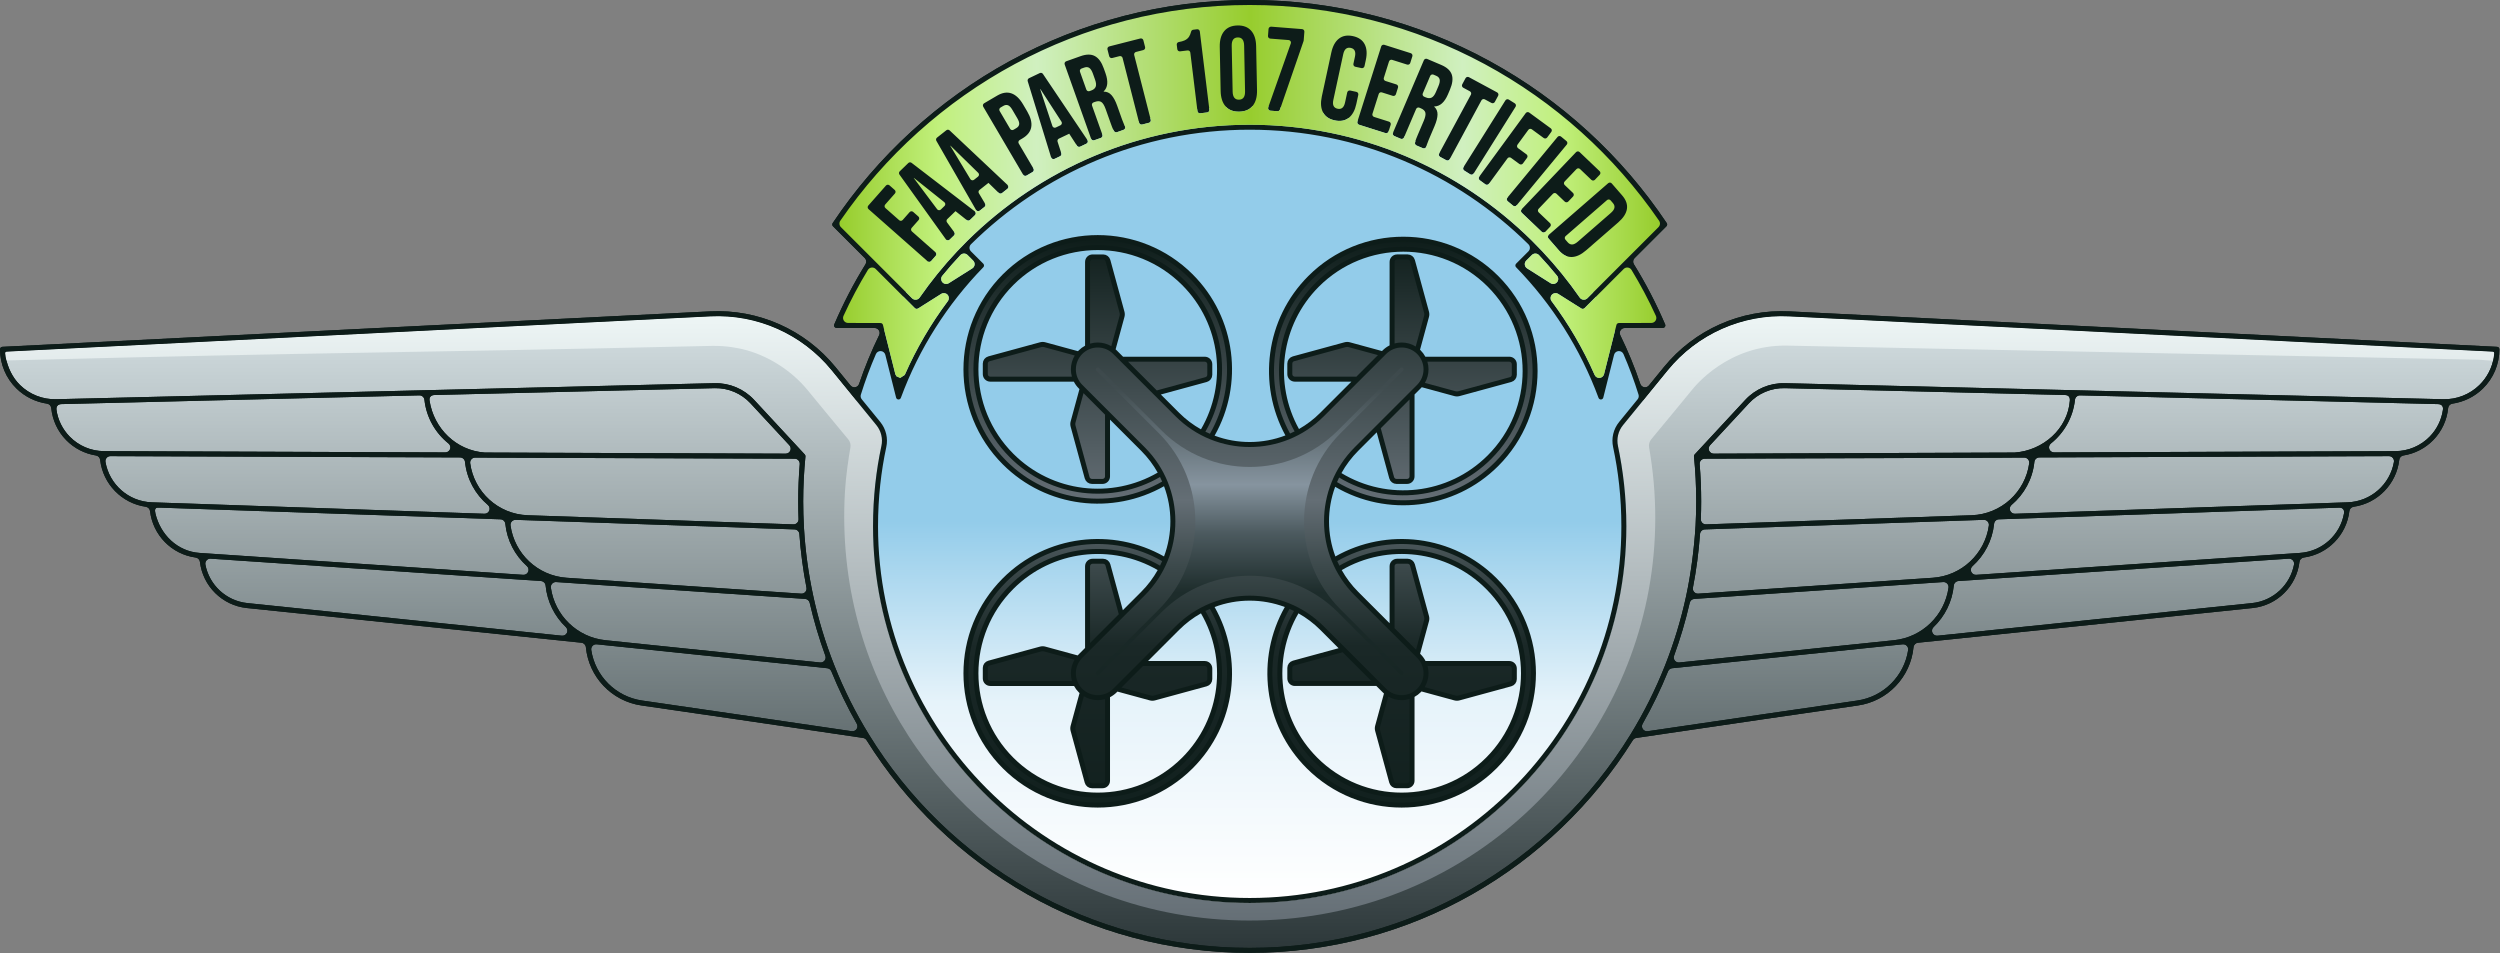 <svg xmlns="http://www.w3.org/2000/svg" xmlns:xlink="http://www.w3.org/1999/xlink" xmlns:serif="http://www.serif.com/" width="2088px" height="796px" xml:space="preserve" style="fill-rule:evenodd;clip-rule:evenodd;stroke-linejoin:round;stroke-miterlimit:2;"><rect width="100%" height="100%" fill="#808080" stroke="none"/>  <path d="M1369.99,320.646c0.485,1.437 1.713,2.496 3.205,2.766c1.492,0.271 3.013,-0.291 3.971,-1.466l12.467,-15.286c25.546,-31.326 64.472,-48.631 104.843,-46.608l591.047,29.605c1.109,0.055 1.979,0.971 1.979,2.081c-0,12.36 -4.988,24.2 -13.834,32.833c-6.982,6.813 -15.9,11.176 -25.424,12.564c-1.895,0.276 -3.358,1.809 -3.546,3.716c-0.981,9.991 -5.327,19.416 -12.407,26.678c-6.742,6.915 -15.504,11.4 -24.926,12.88c-1.85,0.291 -3.279,1.779 -3.493,3.64c-2.322,20.157 -18.022,36.324 -38.13,39.212c-1.87,0.269 -3.325,1.762 -3.545,3.638c-2.347,19.972 -17.985,36.034 -38.094,38.751c-1.882,0.255 -3.354,1.75 -3.579,3.636c-2.408,20.184 -18.512,36.403 -39.188,38.547l-279.438,28.977c-1.973,0.204 -3.528,1.771 -3.718,3.745c-2.382,24.756 -21.411,45.061 -46.472,48.667c-53.391,7.717 -111.296,16.216 -161.818,23.675c-7.944,1.173 -15.705,2.32 -23.237,3.434c-1.208,0.179 -2.276,0.878 -2.923,1.913c-66.652,106.611 -185.091,177.589 -319.978,177.589c-134.887,0 -253.326,-70.978 -319.978,-177.589c-0.647,-1.035 -1.715,-1.734 -2.923,-1.913c-7.532,-1.114 -15.293,-2.261 -23.237,-3.434c-50.522,-7.459 -108.427,-15.958 -161.818,-23.675c-25.061,-3.606 -44.09,-23.911 -46.472,-48.667c-0.19,-1.974 -1.745,-3.541 -3.718,-3.745l-279.438,-28.977c-20.676,-2.144 -36.78,-18.363 -39.188,-38.547c-0.225,-1.886 -1.697,-3.381 -3.579,-3.636c-20.109,-2.717 -35.747,-18.779 -38.094,-38.751c-0.22,-1.876 -1.675,-3.369 -3.545,-3.638c-20.108,-2.888 -35.808,-19.055 -38.13,-39.212c-0.214,-1.861 -1.643,-3.349 -3.493,-3.64c-9.422,-1.48 -18.184,-5.965 -24.926,-12.88c-7.08,-7.262 -11.426,-16.687 -12.407,-26.678c-0.188,-1.907 -1.651,-3.44 -3.546,-3.716c-9.524,-1.388 -18.442,-5.751 -25.424,-12.564c-8.846,-8.633 -13.834,-20.473 -13.834,-32.833c-0,-1.11 0.87,-2.026 1.979,-2.081l591.047,-29.605c40.371,-2.023 79.297,15.282 104.843,46.608l12.467,15.286c0.958,1.175 2.479,1.737 3.971,1.466c1.492,-0.27 2.72,-1.329 3.205,-2.766c4.727,-13.992 10.329,-27.583 16.742,-40.706c0.63,-1.29 0.552,-2.813 -0.206,-4.031c-0.758,-1.219 -2.09,-1.961 -3.525,-1.965c-8.552,-0.026 -25.882,-0.074 -31.836,-0.074c-0.699,-0 -1.352,-0.352 -1.738,-0.936c-0.386,-0.584 -0.452,-1.322 -0.178,-1.966c7.46,-17.474 16.202,-34.273 26.108,-50.277c1.017,-1.644 0.77,-3.772 -0.597,-5.139l-26.578,-26.578c-0.703,-0.703 -0.811,-1.805 -0.258,-2.631c75.137,-112.323 203.145,-186.343 348.304,-186.343c145.159,0 273.167,74.02 348.304,186.343c0.553,0.826 0.445,1.928 -0.258,2.631l-26.578,26.578c-1.367,1.367 -1.614,3.495 -0.597,5.139c9.906,16.004 18.648,32.803 26.108,50.277c0.274,0.644 0.208,1.382 -0.178,1.966c-0.386,0.584 -1.039,0.936 -1.738,0.936c-8.553,-0 -23.981,0.046 -31.838,0.072c-1.435,0.005 -2.766,0.747 -3.524,1.966c-0.758,1.218 -0.836,2.741 -0.206,4.03c6.413,13.124 12.016,26.715 16.743,40.708Z" style="fill:#0d1c19;"></path>  <circle cx="1043.75" cy="430.75" r="342.167" style="fill:url(#_Linear1);"></circle>  <circle cx="1043.75" cy="430.75" r="342.167" style="fill:url(#_Linear2);"></circle>  <path d="M1371.9,604.538c7.997,-14.084 15.113,-28.731 21.273,-43.867c0.58,-1.425 1.899,-2.415 3.43,-2.573c41.255,-4.278 132.938,-13.785 185.65,-19.251l6.887,-0.714c1.284,-0.133 2.556,0.335 3.446,1.269c0.89,0.934 1.298,2.227 1.103,3.503c-3.29,21.6 -20.368,38.997 -42.573,42.192c-53.399,7.719 -111.31,16.219 -161.836,23.678c-4.442,0.656 -8.827,1.303 -13.147,1.942c-1.576,0.233 -3.147,-0.453 -4.047,-1.768c-0.9,-1.314 -0.972,-3.026 -0.186,-4.411Zm26.266,-56.814c5.239,-14.378 9.629,-29.163 13.106,-44.294c0.411,-1.79 1.947,-3.1 3.779,-3.224l207.95,-14.075c1.254,-0.085 2.479,0.401 3.335,1.322c0.855,0.921 1.249,2.179 1.071,3.424c-3.283,23.012 -21.852,41.365 -45.584,43.825l-179.313,18.593c-1.428,0.149 -2.832,-0.449 -3.715,-1.582c-0.883,-1.132 -1.121,-2.639 -0.629,-3.989Zm517.793,-76.187c-3.245,16.98 -17.283,30.309 -35.054,32.152l-262.71,27.242c-1.772,0.184 -3.465,-0.779 -4.212,-2.397c-0.747,-1.617 -0.384,-3.53 0.904,-4.761c9.398,-8.976 15.614,-21.189 16.937,-34.748c0.198,-2.028 1.833,-3.615 3.865,-3.753c112.32,-7.602 229.749,-15.55 275.896,-18.674c1.288,-0.087 2.544,0.428 3.4,1.395c0.856,0.967 1.216,2.276 0.974,3.544Zm-246.485,-37.801c124.621,-4.276 282.998,-9.726 284.173,-9.751c2.957,-0.063 4.605,1.689 4.037,4.918c-3.138,17.812 -18.203,31.63 -36.849,32.893l-2.224,0.151l-268.129,18.148c-1.775,0.12 -3.43,-0.9 -4.121,-2.539c-0.691,-1.64 -0.265,-3.537 1.061,-4.723c9.961,-8.916 16.625,-21.392 18.05,-35.356c0.212,-2.072 1.921,-3.669 4.002,-3.741Zm-255.539,57.123c2.843,-14.66 4.836,-29.621 5.926,-44.83c0.152,-2.125 1.883,-3.793 4.013,-3.866l232.959,-7.993c1.23,-0.042 2.415,0.461 3.239,1.376c0.823,0.914 1.201,2.146 1.03,3.364c-3.278,23.479 -22.624,41.997 -46.91,43.641l-195.885,13.258c-1.291,0.087 -2.549,-0.429 -3.405,-1.399c-0.856,-0.969 -1.213,-2.282 -0.967,-3.551Zm6.611,-57.233c0.192,-4.935 0.288,-9.894 0.288,-14.876c0,-10.482 -0.428,-20.865 -1.269,-31.131c-0.095,-1.158 0.298,-2.303 1.084,-3.159c0.786,-0.855 1.893,-1.344 3.055,-1.348l255.556,-0.866c0.831,-0.003 1.658,-0.024 2.481,-0.064c0.067,-0.003 0.134,-0.005 0.201,-0.005l8.727,0c1.203,0 2.347,0.52 3.138,1.426c0.791,0.906 1.153,2.109 0.991,3.301c-3.244,23.907 -23.312,42.569 -48.073,43.42l-221.873,7.628c-1.157,0.04 -2.279,-0.404 -3.096,-1.224c-0.817,-0.821 -1.255,-1.945 -1.21,-3.102Zm578.856,-47.78c-3.23,18.644 -19.158,33.013 -38.695,33.684l-277.828,9.552c-1.775,0.061 -3.394,-1.01 -4.032,-2.668c-0.638,-1.658 -0.154,-3.538 1.204,-4.683c10.496,-8.847 17.585,-21.582 19.078,-35.946c0.22,-2.117 2,-3.728 4.129,-3.736c121.437,-0.449 242.316,-0.897 292.023,-1.081c1.233,-0.005 2.404,0.536 3.199,1.478c0.795,0.941 1.133,2.186 0.922,3.4Zm36.858,-48.335c2.869,0.077 4.519,1.685 4.068,4.763c-1.225,8.369 -5.039,16.21 -11.022,22.347c-7.544,7.737 -17.881,12.12 -28.688,12.161l-285.102,1.055c-1.773,0.007 -3.356,-1.11 -3.945,-2.782c-0.589,-1.672 -0.055,-3.534 1.33,-4.641c10.999,-8.782 18.508,-21.749 20.112,-36.487c0.234,-2.153 2.079,-3.768 4.244,-3.715c130.11,3.176 268.252,6.548 294.579,7.191l4.424,0.108Zm-353.823,40.449l-251.156,0.929c-1.659,0.006 -3.164,-0.973 -3.831,-2.493c-0.666,-1.519 -0.368,-3.29 0.761,-4.507l32.497,-35.04c7.709,-8.312 18.614,-12.921 29.946,-12.658c0.015,0.001 0.028,0.001 0.043,0.001c0,0 189.544,4.631 227.453,5.558l6.483,0.158c2.914,0.066 4.335,1.559 4.098,4.714c-1.761,23.475 -22.249,41.615 -46.01,43.327c-0.094,0.007 -0.189,0.01 -0.284,0.011Zm-1631.19,-40.449l4.424,-0.108c26.327,-0.643 164.469,-4.015 294.579,-7.191c2.165,-0.053 4.01,1.562 4.244,3.715c1.604,14.738 9.113,27.705 20.112,36.487c1.385,1.107 1.919,2.969 1.33,4.641c-0.589,1.672 -2.172,2.789 -3.945,2.782l-285.102,-1.055c-10.807,-0.041 -21.144,-4.424 -28.688,-12.161c-5.983,-6.137 -9.872,-13.968 -11.022,-22.347c-0.384,-2.792 1.152,-4.67 4.068,-4.763Zm40.979,43.457c49.707,0.184 170.586,0.632 292.023,1.081c2.129,0.008 3.909,1.619 4.129,3.736c1.493,14.364 8.582,27.099 19.078,35.946c1.358,1.145 1.842,3.025 1.204,4.683c-0.638,1.658 -2.257,2.729 -4.032,2.668l-277.828,-9.552c-19.537,-0.671 -35.465,-15.04 -38.695,-33.684c-0.211,-1.214 0.127,-2.459 0.922,-3.4c0.795,-0.942 1.966,-1.483 3.199,-1.478Zm39.852,43.014c0.033,0.001 2.031,0.013 2.031,0.013l4.169,0.143c24.817,0.851 155.134,5.322 279.755,9.598c2.081,0.072 3.79,1.669 4.002,3.741c1.425,13.964 8.089,26.44 18.05,35.356c1.326,1.186 1.752,3.083 1.061,4.723c-0.691,1.639 -2.346,2.659 -4.121,2.539l-268.129,-18.148l-2.223,-0.151c-18.647,-1.263 -32.733,-15.463 -36.85,-32.893c-0.715,-3.03 -0.467,-5.038 2.255,-4.921Zm43.844,42.616c46.147,3.124 163.576,11.072 275.896,18.674c2.032,0.138 3.667,1.725 3.865,3.753c1.323,13.559 7.539,25.772 16.937,34.748c1.288,1.231 1.651,3.144 0.904,4.761c-0.747,1.618 -2.44,2.581 -4.212,2.397l-262.71,-27.242c-17.771,-1.843 -31.809,-15.172 -35.054,-32.152c-0.242,-1.268 0.118,-2.577 0.974,-3.544c0.856,-0.967 2.112,-1.482 3.4,-1.395Zm518.412,94.073c6.16,15.136 13.276,29.783 21.273,43.867c0.786,1.385 0.714,3.097 -0.186,4.411c-0.9,1.315 -2.471,2.001 -4.047,1.768c-4.32,-0.639 -8.705,-1.286 -13.147,-1.942c-50.526,-7.459 -108.437,-15.959 -161.833,-23.677c-22.208,-3.196 -39.286,-20.593 -42.576,-42.193c-0.195,-1.276 0.213,-2.569 1.103,-3.503c0.89,-0.934 2.162,-1.402 3.446,-1.269l6.887,0.714c52.712,5.466 144.395,14.973 185.65,19.251c1.531,0.158 2.85,1.148 3.43,2.573Zm-18.099,-57.241c3.477,15.131 7.867,29.916 13.106,44.294c0.492,1.35 0.254,2.857 -0.629,3.989c-0.883,1.133 -2.287,1.731 -3.715,1.582l-179.313,-18.593c-23.732,-2.46 -42.301,-20.813 -45.584,-43.825c-0.178,-1.245 0.216,-2.503 1.071,-3.424c0.856,-0.921 2.081,-1.407 3.335,-1.322l207.95,14.075c1.832,0.124 3.368,1.434 3.779,3.224Zm-8.589,-57.401c1.09,15.209 3.083,30.17 5.926,44.83c0.246,1.269 -0.111,2.582 -0.967,3.551c-0.856,0.97 -2.114,1.486 -3.405,1.399l-195.885,-13.258c-24.286,-1.644 -43.632,-20.162 -46.91,-43.641c-0.171,-1.218 0.207,-2.45 1.03,-3.364c0.824,-0.915 2.009,-1.418 3.239,-1.376l232.959,7.993c2.13,0.073 3.861,1.741 4.013,3.866Zm0.296,-58.41c-0.841,10.266 -1.269,20.649 -1.269,31.131c-0,4.982 0.096,9.941 0.288,14.876c0.045,1.157 -0.393,2.281 -1.21,3.102c-0.817,0.82 -1.939,1.264 -3.096,1.224l-221.873,-7.628c-24.761,-0.851 -44.829,-19.513 -48.073,-43.42c-0.162,-1.192 0.2,-2.395 0.991,-3.301c0.791,-0.906 1.935,-1.426 3.138,-1.426l8.727,0c0.067,0 0.134,0.002 0.201,0.005c0.823,0.04 1.65,0.061 2.481,0.064l255.556,0.866c1.162,0.004 2.27,0.493 3.055,1.348c0.786,0.856 1.179,2.001 1.084,3.159Zm-249.164,-9.609l-13.708,-0.05c-0.095,-0.001 -0.19,-0.004 -0.284,-0.011c-23.761,-1.712 -42.431,-20.059 -46.01,-43.327c-0.402,-2.612 0.907,-4.614 4.098,-4.714l6.483,-0.158l227.745,-5.564c11.243,-0.191 22.045,4.412 29.697,12.663l32.497,35.04c1.129,1.217 1.427,2.988 0.761,4.507c-0.667,1.52 -2.172,2.499 -3.831,2.493l-237.448,-0.879Zm317.363,-5.379c-4.33,20.187 -6.968,42.507 -6.968,66.952c-0,172.938 140.96,314.584 314.583,314.584c173.623,-0 314.583,-141.646 314.583,-314.584c0,-24.43 -2.748,-46.82 -6.973,-66.976c-1.362,-6.178 0.175,-12.639 4.172,-17.542l37.328,-45.772c24.709,-30.299 62.358,-47.036 101.406,-45.08l584.639,29.284c0.695,0.035 2.101,0.116 3.144,0.177c0.338,0.019 0.653,0.176 0.871,0.434c0.218,0.259 0.321,0.596 0.283,0.932c-0.116,1.088 -0.28,2.579 -0.392,3.276c-1.404,8.794 -5.6,16.973 -12.056,23.273c-8.042,7.849 -18.912,12.12 -30.147,11.846l-549.851,-13.409c-12.545,-0.306 -24.616,4.787 -33.148,13.989l-42.266,45.582c-0.406,0.438 -0.604,1.03 -0.545,1.625c0,-0 0.003,0.027 0.004,0.035c1.233,12.332 1.865,24.839 1.865,37.493c-0,6.755 -0.18,13.468 -0.536,20.134c-1.158,19.302 -3.929,40.714 -7.918,59.117c-4.303,19.849 -10.188,39.111 -17.516,57.647c-8.003,20.244 -17.729,39.624 -28.995,57.956c-65.624,106.788 -183.531,178.063 -317.952,178.063c-134.421,-0 -252.328,-71.275 -317.952,-178.063c-11.266,-18.332 -20.992,-37.712 -28.995,-57.956c-7.328,-18.536 -13.213,-37.798 -17.516,-57.647c-4.004,-18.474 -6.638,-37.456 -7.79,-56.835c-0.019,-0.336 -0.039,-0.673 -0.058,-1.009l-0.001,-0.007c-0.401,-7.083 -0.605,-14.218 -0.605,-21.4c0,-12.471 0.674,-25.414 1.873,-37.572c0.045,-0.58 -0.153,-1.154 -0.549,-1.581l-42.266,-45.582c-8.532,-9.202 -20.603,-14.295 -33.148,-13.989l-549.851,13.409c-11.235,0.274 -22.105,-3.997 -30.147,-11.846c-6.456,-6.3 -10.186,-14.566 -12.057,-23.273c-0.09,-0.424 -0.269,-2.073 -0.392,-3.268c-0.039,-0.336 0.061,-0.674 0.279,-0.934c0.217,-0.259 0.532,-0.417 0.871,-0.436c1.308,-0.076 3.152,-0.181 3.152,-0.181l0.171,-0.009l16.195,-0.811c94.712,-4.744 568.27,-28.464 568.27,-28.464c39.048,-1.956 76.697,14.781 101.406,45.08l37.328,45.771c3.998,4.905 5.535,11.366 4.172,17.544l-0.005,0.023Z" style="fill:url(#_Linear3);"></path>  <path d="M2082.27,301.114c-4.279,0.183 -8.561,-0.611 -12.847,-0.708l-576.333,-11.739c-49.881,-1.07 -77.698,34.235 -80.07,37.126c-2.411,2.937 -24.846,30.279 -33.831,41.023c-1.591,1.877 -2.271,4.362 -1.858,6.788c0.479,2.888 0.94,5.812 1.016,6.295c25.727,163.228 -70.726,318.012 -222.992,370.419c-76.463,26.317 -163.581,24.901 -240.226,-6.33c-129.071,-52.594 -218.165,-181.498 -209.446,-332.992c0.803,-13.958 3.122,-28.851 4.581,-37.278c0.432,-2.452 -0.256,-4.969 -1.874,-6.861c-8.976,-10.697 -31.471,-38.115 -33.895,-41.069c-13.787,-16.805 -33.984,-29.336 -54.3,-34.161c-2.017,-0.479 -12.763,-3.032 -25.767,-2.738c-294.643,6.641 -294.902,4.683 -589.079,12.172c-0.24,-0.909 -0.459,-1.825 -0.657,-2.745c-0.09,-0.424 -0.269,-2.073 -0.392,-3.268c-0.039,-0.336 0.061,-0.674 0.279,-0.934c0.217,-0.259 0.532,-0.417 0.871,-0.436c1.308,-0.076 3.152,-0.181 3.152,-0.181l0.171,-0.009l16.195,-0.811c94.712,-4.744 568.27,-28.464 568.27,-28.464c39.048,-1.956 76.697,14.781 101.406,45.08l37.328,45.771c3.998,4.905 5.535,11.366 4.172,17.544l-0.005,0.023c-0.046,0.213 -0.386,1.797 -0,0c-4.33,20.187 -6.968,42.507 -6.968,66.952c-0,172.938 140.96,314.584 314.583,314.584c173.623,-0 314.583,-141.646 314.583,-314.584c0,-24.43 -2.748,-46.82 -6.973,-66.976c-1.362,-6.178 0.175,-12.639 4.172,-17.542l37.328,-45.772c24.709,-30.299 62.358,-47.036 101.406,-45.08l584.639,29.284c0.695,0.035 2.101,0.116 3.144,0.177c0.338,0.019 0.653,0.176 0.871,0.434c0.218,0.259 0.321,0.596 0.283,0.932c-0.116,1.088 -0.28,2.579 -0.392,3.276c-0.15,0.94 -0.332,1.873 -0.545,2.798Z" style="fill:url(#_Linear4);"></path>  <path d="M972.195,406.092c-42.798,24.29 -98.215,18.2 -134.684,-18.269c-43.78,-43.78 -43.78,-114.866 -0,-158.646c43.779,-43.779 114.866,-43.779 158.645,0c36.469,36.469 42.559,91.887 18.27,134.685c19.032,7.139 40.151,7.077 59.146,-0.189c-23.276,-42.578 -16.899,-97.105 19.132,-133.136c43.779,-43.779 114.866,-43.779 158.646,0c43.779,43.78 43.779,114.867 -0,158.646c-36.907,36.907 -93.221,42.701 -136.22,17.382c-6.902,18.742 -6.843,39.467 0.175,58.176c42.798,-24.289 98.215,-18.2 134.684,18.269c43.78,43.78 43.78,114.867 0,158.646c-43.779,43.78 -114.866,43.78 -158.645,0c-36.469,-36.469 -42.559,-91.887 -18.27,-134.684c-18.866,-7.078 -39.782,-7.078 -58.648,-0c24.289,42.797 18.199,98.215 -18.27,134.684c-43.779,43.78 -114.866,43.78 -158.645,0c-43.78,-43.779 -43.78,-114.866 -0,-158.646c36.469,-36.469 91.886,-42.558 134.684,-18.269c7.077,-18.866 7.077,-39.783 -0,-58.649Zm112.705,-47.767c6.362,-3.616 12.35,-8.137 17.776,-13.563l26.012,-26.012l-47.269,-0l-1.255,-0.127l-1.179,-0.366l-1.064,-0.577l-0.922,-0.761l-0.76,-0.922l-0.577,-1.063l-0.366,-1.179l-0.127,-1.255l-0,-8.825l0.338,-2.028l0.945,-1.766l1.455,-1.377l1.867,-0.859l43.202,-11.782c1.436,-0.392 2.95,-0.392 4.385,-0.001l26.883,7.332l0.56,-0.56c1.708,-1.708 3.663,-3.113 5.782,-4.178l-0,-69.706l0.126,-1.255l0.366,-1.179l0.577,-1.063l0.761,-0.923l0.922,-0.76l1.064,-0.577l1.178,-0.366l1.256,-0.127l8.825,-0l2.027,0.338l1.767,0.945l1.376,1.455l0.86,1.868l11.782,43.201c0.392,1.436 0.392,2.95 0,4.386l-7.479,27.423c0.182,0.17 0.361,0.343 0.537,0.519c1.573,1.573 2.888,3.355 3.919,5.282l70.136,-0l1.255,0.127l1.179,0.366l1.063,0.577l0.922,0.76l0.761,0.922l0.577,1.064l0.366,1.179l0.127,1.255l-0,8.825l-0.338,2.028l-0.946,1.766l-1.455,1.377l-1.867,0.859l-43.202,11.782c-1.435,0.392 -2.949,0.392 -4.385,0l-27.192,-7.416c-0.295,0.333 -0.601,0.658 -0.918,0.975l-5.114,5.114l-0,68.44l-0.127,1.255l-0.366,1.179l-0.577,1.063l-0.761,0.922l-0.922,0.761l-1.063,0.577l-1.179,0.366l-1.255,0.127l-8.826,-0l-2.027,-0.338l-1.766,-0.945l-1.377,-1.456l-0.859,-1.867l-10.496,-38.483l-15.413,15.413c-5.669,5.669 -10.351,11.952 -14.045,18.635c38.345,23.258 89.038,18.331 122.151,-14.782c38.901,-38.901 38.901,-102.067 -0,-140.968c-38.901,-38.901 -102.067,-38.901 -140.968,0c-32.199,32.199 -37.747,81.022 -16.643,118.949Zm-81.856,153.933c-6.528,3.657 -12.668,8.262 -18.22,13.813l-26.012,26.012l47.438,0l1.255,0.127l1.179,0.366l1.063,0.577l0.923,0.761l0.76,0.922l0.577,1.063l0.366,1.179l0.127,1.255l0,8.826l-0.338,2.027l-0.945,1.766l-1.455,1.377l-1.868,0.86l-43.201,11.782c-1.436,0.391 -2.95,0.391 -4.386,-0l-27.014,-7.368l-0.597,0.597c-1.662,1.662 -3.559,3.037 -5.613,4.092l0,69.792l-0.127,1.255l-0.366,1.179l-0.577,1.063l-0.76,0.922l-0.922,0.761l-1.064,0.577l-1.179,0.365l-1.255,0.127l-8.825,0l-2.028,-0.337l-1.766,-0.946l-1.377,-1.455l-0.859,-1.867l-11.782,-43.202c-0.392,-1.435 -0.392,-2.95 -0,-4.385l7.445,-27.298c-0.228,-0.21 -0.452,-0.425 -0.672,-0.645c-1.573,-1.573 -2.888,-3.355 -3.919,-5.281l-69.967,-0l-1.255,-0.127l-1.179,-0.366l-1.063,-0.577l-0.922,-0.761l-0.761,-0.922l-0.577,-1.063l-0.366,-1.179l-0.127,-1.255l0,-8.826l0.338,-2.027l0.945,-1.766l1.456,-1.377l1.867,-0.86l43.202,-11.782c1.435,-0.391 2.949,-0.391 4.385,0l27.056,7.379c0.285,-0.32 0.58,-0.633 0.885,-0.938l5.283,-5.282l0,-68.272l0.127,-1.255l0.366,-1.179l0.577,-1.063l0.761,-0.922l0.922,-0.761l1.063,-0.577l1.179,-0.365l1.255,-0.127l8.825,-0l2.028,0.337l1.766,0.946l1.377,1.455l0.859,1.867l10.46,38.351l15.28,-15.281c5.552,-5.551 10.156,-11.691 13.814,-18.219c-38.146,-22.173 -87.903,-16.93 -120.56,15.726c-38.901,38.901 -38.901,102.067 0,140.968c38.902,38.902 102.067,38.902 140.968,0c32.657,-32.656 37.899,-82.413 15.727,-120.559Zm117.547,-36.135c3.658,6.528 8.262,12.668 13.814,18.219l26.181,26.181l-0,-47.607l0.126,-1.255l0.366,-1.179l0.577,-1.063l0.761,-0.922l0.922,-0.761l1.064,-0.577l1.178,-0.365l1.256,-0.127l8.825,-0l2.027,0.337l1.767,0.946l1.376,1.455l0.86,1.867l11.782,43.202c0.392,1.435 0.392,2.95 0,4.385l-7.404,27.148l0.464,0.463c1.663,1.663 3.037,3.56 4.092,5.613l69.961,0l1.255,0.127l1.179,0.366l1.063,0.577l0.922,0.761l0.761,0.922l0.577,1.063l0.366,1.179l0.127,1.255l-0,8.826l-0.338,2.027l-0.946,1.766l-1.455,1.377l-1.867,0.86l-43.202,11.782c-1.435,0.391 -2.949,0.391 -4.385,-0l-27.433,-7.482c-0.221,0.241 -0.447,0.477 -0.679,0.709c-1.526,1.526 -3.251,2.81 -5.112,3.827l-0,70.059l-0.127,1.255l-0.366,1.179l-0.577,1.063l-0.761,0.922l-0.922,0.761l-1.063,0.577l-1.179,0.365l-1.255,0.127l-8.826,0l-2.027,-0.337l-1.766,-0.946l-1.377,-1.455l-0.859,-1.867l-11.783,-43.202c-0.391,-1.435 -0.391,-2.95 0,-4.385l7.346,-26.936c-0.367,-0.322 -0.725,-0.658 -1.073,-1.005l-5.283,-5.283l-68.102,-0l-1.255,-0.127l-1.179,-0.366l-1.064,-0.577l-0.922,-0.761l-0.76,-0.922l-0.577,-1.063l-0.366,-1.179l-0.127,-1.255l-0,-8.826l0.338,-2.027l0.945,-1.766l1.455,-1.377l1.867,-0.86l38.219,-10.423l-15.317,-15.317c-5.552,-5.551 -11.692,-10.156 -18.22,-13.813c-22.172,38.146 -16.93,87.903 15.727,120.559c38.901,38.902 102.066,38.902 140.968,0c38.901,-38.901 38.901,-102.067 -0,-140.968c-32.657,-32.656 -82.414,-37.899 -120.56,-15.726Zm-153.682,-81.413c-3.658,-6.527 -8.262,-12.667 -13.814,-18.219l-26.012,-26.012l0,47.438l-0.127,1.255l-0.366,1.179l-0.577,1.063l-0.76,0.922l-0.922,0.761l-1.064,0.577l-1.179,0.366l-1.255,0.127l-8.825,-0l-2.028,-0.338l-1.766,-0.945l-1.377,-1.456l-0.859,-1.867l-11.782,-43.202c-0.392,-1.435 -0.392,-2.949 -0,-4.385l7.367,-27.015l-0.596,-0.596c-1.663,-1.663 -3.037,-3.56 -4.092,-5.613l-69.792,-0l-1.255,-0.127l-1.179,-0.366l-1.063,-0.577l-0.922,-0.761l-0.761,-0.922l-0.577,-1.063l-0.366,-1.179l-0.127,-1.255l0,-8.825l0.338,-2.028l0.945,-1.766l1.456,-1.377l1.867,-0.859l43.202,-11.782c1.435,-0.392 2.949,-0.392 4.385,-0.001l27.298,7.445c0.21,-0.228 0.425,-0.452 0.645,-0.672c1.572,-1.572 3.355,-2.887 5.281,-3.918l0,-69.967l0.127,-1.255l0.366,-1.179l0.577,-1.063l0.761,-0.923l0.922,-0.76l1.063,-0.577l1.179,-0.366l1.255,-0.127l8.825,-0l2.028,0.338l1.766,0.945l1.377,1.455l0.859,1.868l11.782,43.201c0.392,1.436 0.392,2.95 0.001,4.386l-7.379,27.055c0.32,0.286 0.632,0.581 0.937,0.886l5.283,5.283l68.271,-0l1.255,0.127l1.179,0.366l1.063,0.577l0.923,0.76l0.76,0.922l0.577,1.064l0.366,1.179l0.127,1.255l0,8.825l-0.338,2.028l-0.945,1.766l-1.455,1.377l-1.868,0.859l-38.35,10.459l15.28,15.281c5.552,5.552 11.692,10.156 18.22,13.814c22.172,-38.147 16.93,-87.903 -15.727,-120.56c-38.901,-38.901 -102.066,-38.901 -140.968,0c-38.901,38.901 -38.901,102.067 0,140.968c32.657,32.657 82.414,37.899 120.56,15.726Z" style="fill:url(#_Linear5);"></path>  <path d="M922.917,346.312l-0,51.605c-0,1.15 -0.933,2.083 -2.084,2.083l-8.825,0c-0.94,0 -1.763,-0.629 -2.01,-1.535l-11.782,-43.202c-0.196,-0.718 -0.196,-1.475 -0,-2.192l6.741,-24.718l17.96,17.959Zm-27.68,-31.729l-68.154,0c-1.15,0 -2.083,-0.933 -2.083,-2.083l-0,-8.825c-0,-0.94 0.629,-1.763 1.535,-2.01l43.202,-11.783c0.718,-0.195 1.475,-0.195 2.192,0l25.704,7.01c-2.099,3.474 -3.237,7.483 -3.237,11.608c0,2.075 0.288,4.121 0.841,6.083Zm15.18,-27.582l-0,-68.251c-0,-1.151 0.933,-2.083 2.083,-2.083l8.825,-0c0.94,-0 1.763,0.628 2.01,1.535l11.783,43.202c0.195,0.717 0.195,1.474 -0,2.192l-6.964,25.533c-3.406,-1.991 -7.308,-3.066 -11.321,-3.066c-2.192,0 -4.352,0.321 -6.416,0.938Zm31.729,15.082l64.104,0c1.151,0 2.083,0.933 2.083,2.084l0,8.825c0,0.94 -0.628,1.763 -1.535,2.01l-40.648,11.086l-24.004,-24.005Zm190.708,12.5l-51.435,0c-1.151,0 -2.083,-0.933 -2.083,-2.083l-0,-8.825c-0,-0.94 0.628,-1.763 1.535,-2.01l43.201,-11.783c0.718,-0.195 1.475,-0.195 2.193,0l24.585,6.705l-17.996,17.996Zm31.898,-27.726l0,-68.107c0,-1.151 0.933,-2.083 2.084,-2.083l8.825,-0c0.939,-0 1.763,0.628 2.01,1.535l11.782,43.202c0.196,0.717 0.196,1.474 0,2.192l-7.034,25.792c-3.506,-2.156 -7.57,-3.325 -11.752,-3.325c-2.016,0 -4.004,0.271 -5.915,0.794Zm27.414,15.226l68.42,0c1.15,0 2.083,0.933 2.083,2.084l-0,8.825c-0,0.94 -0.629,1.763 -1.535,2.01l-43.202,11.782c-0.718,0.196 -1.475,0.196 -2.193,0l-25.678,-7.003c1.976,-3.396 3.043,-7.284 3.043,-11.281c-0,-2.193 -0.322,-4.353 -0.938,-6.417Zm-14.914,31.561l0,64.273c0,1.15 -0.933,2.083 -2.083,2.083l-8.826,0c-0.939,0 -1.762,-0.629 -2.009,-1.535l-11.122,-40.781l24.04,-24.04Zm0,250.137l0,68.302c0,1.151 -0.933,2.084 -2.083,2.084l-8.826,-0c-0.939,-0 -1.762,-0.629 -2.009,-1.536l-11.783,-43.201c-0.196,-0.718 -0.196,-1.475 0,-2.193l6.941,-25.448c3.371,1.936 7.219,2.981 11.175,2.981c2.252,0 4.47,-0.339 6.585,-0.989Zm15.011,-27.531l68.323,0c1.15,0 2.083,0.933 2.083,2.083l-0,8.826c-0,0.939 -0.629,1.763 -1.535,2.01l-43.202,11.782c-0.718,0.196 -1.475,0.196 -2.193,0l-25.849,-7.05c2.085,-3.464 3.214,-7.458 3.214,-11.568c-0,-2.075 -0.288,-4.12 -0.841,-6.083Zm-27.511,-31.56l0,-51.773c0,-1.151 0.933,-2.084 2.084,-2.084l8.825,0c0.939,0 1.763,0.629 2.01,1.536l11.782,43.201c0.196,0.718 0.196,1.475 0,2.193l-6.777,24.85l-17.924,-17.923Zm-19.398,44.06l-63.935,-0c-1.151,-0 -2.083,-0.933 -2.083,-2.083l-0,-8.826c-0,-0.939 0.628,-1.763 1.535,-2.01l40.515,-11.049l23.968,23.968Zm-222.437,15.18l-0,68.153c-0,1.151 -0.933,2.084 -2.084,2.084l-8.825,-0c-0.94,-0 -1.763,-0.629 -2.01,-1.536l-11.782,-43.201c-0.196,-0.718 -0.196,-1.475 -0,-2.193l7.01,-25.704c3.473,2.1 7.482,3.237 11.607,3.237c2.076,0 4.121,-0.287 6.084,-0.84Zm-27.583,-15.18l-68.251,-0c-1.15,-0 -2.083,-0.933 -2.083,-2.083l-0,-8.826c-0,-0.939 0.629,-1.763 1.535,-2.01l43.202,-11.782c0.718,-0.196 1.475,-0.196 2.192,-0l25.533,6.963c-1.99,3.406 -3.066,7.308 -3.066,11.321c0,2.193 0.322,4.353 0.938,6.417Zm15.083,-31.729l-0,-64.104c-0,-1.151 0.933,-2.084 2.083,-2.084l8.825,0c0.94,0 1.763,0.629 2.01,1.536l11.086,40.647l-24.004,24.005Zm44.229,19.229l51.604,0c1.151,0 2.083,0.933 2.083,2.083l0,8.826c0,0.939 -0.628,1.763 -1.535,2.01l-43.202,11.782c-0.717,0.196 -1.474,0.196 -2.192,0l-24.718,-6.741l17.96,-17.96Zm55.881,-47.702c23.706,41.273 17.934,94.911 -17.317,130.162c-42.153,42.153 -110.6,42.153 -152.753,-0c-42.154,-42.154 -42.154,-110.6 -0,-152.753c35.251,-35.251 88.889,-41.023 130.161,-17.317c-0.554,1.276 -1.142,2.541 -1.763,3.794c-39.722,-23 -91.472,-17.511 -125.452,16.469c-40.527,40.527 -40.527,106.333 0,146.861c40.527,40.527 106.333,40.527 146.861,-0c33.98,-33.98 39.469,-85.731 16.469,-125.453c1.252,-0.621 2.518,-1.208 3.794,-1.763Zm106.355,-39.908c41.272,-23.706 94.91,-17.934 130.161,17.317c42.154,42.153 42.154,110.599 0,152.753c-42.153,42.153 -110.6,42.153 -152.753,-0c-35.251,-35.251 -41.023,-88.889 -17.317,-130.162c1.276,0.555 2.542,1.142 3.794,1.763c-23,39.722 -17.511,91.473 16.469,125.453c40.528,40.527 106.334,40.527 146.861,-0c40.527,-40.528 40.527,-106.334 -0,-146.861c-33.98,-33.98 -85.731,-39.47 -125.452,-16.469c-0.621,-1.253 -1.209,-2.518 -1.763,-3.794Zm-39.432,-106.564c-22.672,-41.055 -16.606,-93.786 18.2,-128.592c42.154,-42.154 110.6,-42.154 152.753,-0c42.154,42.153 42.154,110.6 0,152.753c-35.695,35.695 -90.243,41.164 -131.715,16.407c0.548,-1.283 1.129,-2.554 1.745,-3.814c39.919,24.071 92.594,18.891 127.024,-15.539c40.527,-40.528 40.527,-106.334 0,-146.861c-40.527,-40.527 -106.333,-40.527 -146.86,-0c-33.529,33.528 -39.319,84.359 -17.371,123.863c-1.247,0.628 -2.506,1.222 -3.776,1.783Zm-66.923,0.209c-1.276,-0.554 -2.542,-1.142 -3.794,-1.763c23,-39.722 17.51,-91.472 -16.469,-125.452c-40.528,-40.527 -106.334,-40.528 -146.861,-0c-40.527,40.527 -40.527,106.333 0,146.86c33.98,33.98 85.731,39.47 125.452,16.469c0.621,1.253 1.209,2.518 1.763,3.794c-41.272,23.707 -94.91,17.935 -130.161,-17.316c-42.154,-42.154 -42.154,-110.6 -0,-152.754c42.153,-42.153 110.6,-42.153 152.753,0c35.251,35.251 41.023,88.889 17.317,130.162Zm-54.485,135.004c34.17,-34.171 34.17,-89.573 -0,-123.744l-52.129,-52.128c-3.425,-3.426 -5.35,-8.072 -5.35,-12.917c0,-4.845 1.926,-9.493 5.352,-12.918c3.426,-3.426 8.074,-5.352 12.918,-5.352c4.845,-0 9.491,1.924 12.917,5.35l52.128,52.128c34.171,34.171 89.573,34.171 123.744,0l52.128,-52.128c3.426,-3.426 8.072,-5.35 12.917,-5.35c4.844,-0 9.492,1.926 12.918,5.352c3.426,3.425 5.352,8.073 5.352,12.918c-0,4.845 -1.925,9.491 -5.35,12.917l-52.129,52.128c-34.17,34.171 -34.17,89.573 0,123.744l52.129,52.128c3.425,3.425 5.35,8.072 5.35,12.916c-0,4.845 -1.926,9.493 -5.352,12.919c-3.426,3.425 -8.074,5.352 -12.918,5.352c-4.845,-0 -9.491,-1.925 -12.917,-5.351l-52.128,-52.128c-34.171,-34.171 -89.573,-34.171 -123.744,0l-52.128,52.128c-3.426,3.426 -8.072,5.351 -12.917,5.351c-4.844,-0 -9.492,-1.927 -12.918,-5.352c-3.426,-3.426 -5.352,-8.074 -5.352,-12.919c0,-4.844 1.925,-9.491 5.35,-12.916l52.129,-52.128Z" style="fill:url(#_Linear6);"></path>  <path d="M967.827,509.074c40.679,-40.68 40.679,-106.635 -0,-147.314l-52.129,-52.129c-0.3,-0.3 -0.468,-0.707 -0.468,-1.131c-0,-0.425 0.17,-0.832 0.47,-1.133c0.301,-0.301 0.708,-0.471 1.133,-0.471c0.425,0 0.832,0.169 1.132,0.469l52.128,52.128c40.68,40.68 106.634,40.68 147.314,0l52.128,-52.128c0.3,-0.3 0.707,-0.469 1.132,-0.469c0.425,0 0.832,0.17 1.133,0.471c0.3,0.301 0.47,0.708 0.47,1.133c0,0.424 -0.168,0.831 -0.468,1.131l-52.129,52.129c-40.679,40.679 -40.679,106.634 0,147.314l52.129,52.128c0.3,0.3 0.468,0.707 0.468,1.131c0,0.425 -0.17,0.833 -0.47,1.133c-0.301,0.301 -0.708,0.471 -1.133,0.471c-0.425,-0 -0.832,-0.169 -1.132,-0.469l-52.128,-52.128c-40.68,-40.68 -106.634,-40.68 -147.314,-0l-52.128,52.128c-0.3,0.3 -0.707,0.469 -1.132,0.469c-0.425,-0 -0.832,-0.17 -1.133,-0.47c-0.3,-0.301 -0.47,-0.709 -0.47,-1.134c-0,-0.424 0.168,-0.831 0.468,-1.131l52.129,-52.128Z" style="fill:url(#_Linear7);"></path>  <path d="M1369.99,320.646c0.485,1.437 1.713,2.496 3.205,2.766c1.492,0.271 3.013,-0.291 3.971,-1.466l12.467,-15.286c25.546,-31.326 64.472,-48.631 104.843,-46.608l591.047,29.605c1.109,0.055 1.979,0.971 1.979,2.081c-0,12.36 -4.988,24.2 -13.834,32.833c-6.982,6.813 -15.9,11.176 -25.424,12.564c-1.895,0.276 -3.358,1.809 -3.546,3.716c-0.981,9.991 -5.327,19.416 -12.407,26.678c-6.742,6.915 -15.504,11.4 -24.926,12.88c-1.85,0.291 -3.279,1.779 -3.493,3.64c-2.322,20.157 -18.022,36.324 -38.13,39.212c-1.87,0.269 -3.325,1.762 -3.545,3.638c-2.347,19.972 -17.985,36.034 -38.094,38.751c-1.882,0.255 -3.354,1.75 -3.579,3.636c-2.408,20.184 -18.512,36.403 -39.188,38.547l-279.438,28.977c-1.973,0.204 -3.528,1.771 -3.718,3.745c-2.382,24.756 -21.411,45.061 -46.472,48.667c-53.391,7.717 -111.296,16.216 -161.818,23.675c-7.944,1.173 -15.705,2.32 -23.237,3.434c-1.208,0.179 -2.276,0.878 -2.923,1.913c-66.652,106.611 -185.091,177.589 -319.978,177.589c-134.887,0 -253.326,-70.978 -319.978,-177.589c-0.647,-1.035 -1.715,-1.734 -2.923,-1.913c-7.532,-1.114 -15.293,-2.261 -23.237,-3.434c-50.522,-7.459 -108.427,-15.958 -161.818,-23.675c-25.061,-3.606 -44.09,-23.911 -46.472,-48.667c-0.19,-1.974 -1.745,-3.541 -3.718,-3.745l-279.438,-28.977c-20.676,-2.144 -36.78,-18.363 -39.188,-38.547c-0.225,-1.886 -1.697,-3.381 -3.579,-3.636c-20.109,-2.717 -35.747,-18.779 -38.094,-38.751c-0.22,-1.876 -1.675,-3.369 -3.545,-3.638c-20.108,-2.888 -35.808,-19.055 -38.13,-39.212c-0.214,-1.861 -1.643,-3.349 -3.493,-3.64c-9.422,-1.48 -18.184,-5.965 -24.926,-12.88c-7.08,-7.262 -11.426,-16.687 -12.407,-26.678c-0.188,-1.907 -1.651,-3.44 -3.546,-3.716c-9.524,-1.388 -18.442,-5.751 -25.424,-12.564c-8.846,-8.633 -13.834,-20.473 -13.834,-32.833c-0,-1.11 0.87,-2.026 1.979,-2.081l591.047,-29.605c40.371,-2.023 79.297,15.282 104.843,46.608l12.467,15.286c0.958,1.175 2.479,1.737 3.971,1.466c1.492,-0.27 2.72,-1.329 3.205,-2.766c4.727,-13.992 10.329,-27.583 16.742,-40.706c0.63,-1.29 0.552,-2.813 -0.206,-4.031c-0.758,-1.219 -2.09,-1.961 -3.525,-1.965c-8.552,-0.026 -25.882,-0.074 -31.836,-0.074c-0.699,-0 -1.352,-0.352 -1.738,-0.936c-0.386,-0.584 -0.452,-1.322 -0.178,-1.966c7.46,-17.474 16.202,-34.273 26.108,-50.277c1.017,-1.644 0.77,-3.772 -0.597,-5.139l-26.578,-26.578c-0.703,-0.703 -0.811,-1.805 -0.258,-2.631c75.137,-112.323 203.145,-186.343 348.304,-186.343c145.159,-0 273.167,74.02 348.304,186.343c0.553,0.826 0.445,1.928 -0.258,2.631l-26.578,26.578c-1.367,1.367 -1.614,3.495 -0.597,5.139c9.906,16.004 18.648,32.803 26.108,50.277c0.274,0.644 0.208,1.382 -0.178,1.966c-0.386,0.584 -1.039,0.936 -1.738,0.936c-8.553,-0 -23.981,0.046 -31.838,0.072c-1.435,0.005 -2.766,0.747 -3.524,1.966c-0.758,1.218 -0.836,2.741 -0.206,4.03c6.413,13.124 12.016,26.715 16.743,40.708Zm-1277.77,60.322c-1.233,-0.005 -2.404,0.536 -3.199,1.478c-0.795,0.941 -1.133,2.186 -0.922,3.4c3.23,18.644 19.158,33.013 38.695,33.684l277.828,9.552c1.775,0.061 3.394,-1.01 4.032,-2.668c0.638,-1.658 0.154,-3.538 -1.204,-4.683c-10.496,-8.847 -17.585,-21.582 -19.078,-35.946c-0.22,-2.117 -2,-3.728 -4.129,-3.736c-121.437,-0.449 -242.316,-0.897 -292.023,-1.081Zm1823.74,90.569c0.242,-1.268 -0.118,-2.577 -0.974,-3.544c-0.856,-0.967 -2.112,-1.482 -3.4,-1.395c-46.147,3.124 -163.576,11.072 -275.896,18.674c-2.032,0.138 -3.667,1.725 -3.865,3.753c-1.323,13.559 -7.539,25.772 -16.937,34.748c-1.288,1.231 -1.651,3.144 -0.904,4.761c0.747,1.618 2.44,2.581 4.212,2.397l262.71,-27.242c17.771,-1.843 31.809,-15.172 35.054,-32.152Zm-1864.72,-134.026c-2.916,0.093 -4.452,1.971 -4.068,4.763c1.15,8.379 5.039,16.21 11.022,22.347c7.544,7.737 17.881,12.12 28.688,12.161l285.102,1.055c1.773,0.007 3.356,-1.11 3.945,-2.782c0.589,-1.672 0.055,-3.534 -1.33,-4.641c-10.999,-8.782 -18.508,-21.749 -20.112,-36.487c-0.234,-2.153 -2.079,-3.768 -4.244,-3.715c-130.11,3.176 -268.252,6.548 -294.579,7.191l-4.424,0.108Zm1243.79,-101.004c1.727,1.09 3.99,0.767 5.343,-0.762c1.354,-1.529 1.4,-3.814 0.108,-5.396c-4.838,-5.928 -9.877,-11.686 -15.108,-17.262c-0.771,-0.823 -1.844,-1.298 -2.972,-1.316c-1.128,-0.018 -2.215,0.422 -3.013,1.22l-4.679,4.679c-0.896,0.896 -1.336,2.15 -1.195,3.409c0.141,1.258 0.846,2.385 1.917,3.061l19.599,12.367Zm118.901,254.352c-0.246,1.269 0.111,2.582 0.967,3.551c0.856,0.97 2.114,1.486 3.405,1.399l195.885,-13.258c24.286,-1.644 43.632,-20.162 46.91,-43.641c0.171,-1.218 -0.207,-2.45 -1.03,-3.364c-0.824,-0.915 -2.009,-1.418 -3.239,-1.376l-232.959,7.993c-2.13,0.073 -3.861,1.741 -4.013,3.866c-1.09,15.209 -3.083,30.17 -5.926,44.83Zm-112.522,-245.4c-1.699,-1.072 -3.921,-0.779 -5.284,0.697c-1.363,1.475 -1.48,3.713 -0.277,5.322c14.215,19.013 26.331,39.685 36.003,61.67c0.717,1.63 2.389,2.624 4.163,2.475c1.774,-0.15 3.257,-1.409 3.692,-3.135l10.354,-41.122c0.232,-0.923 1.061,-1.571 2.013,-1.574c-0,-0 14.925,-0.053 27.152,-0.077c1.417,-0.003 2.736,-0.726 3.5,-1.919c0.765,-1.193 0.87,-2.694 0.28,-3.982c-6.057,-13.23 -12.867,-26.045 -20.373,-38.391c-0.664,-1.093 -1.793,-1.82 -3.063,-1.973c-1.27,-0.152 -2.539,0.287 -3.443,1.191l-32.756,32.757c-0.445,0.445 -1.066,0.661 -1.684,0.599c-0.318,-0.032 -0.626,-0.137 -0.901,-0.311l-19.376,-12.227Zm381.024,132.501c0.095,-0.001 0.19,-0.004 0.284,-0.011c23.761,-1.712 44.249,-19.852 46.01,-43.327c0.237,-3.155 -1.184,-4.648 -4.098,-4.714l-6.483,-0.158c-37.909,-0.927 -227.453,-5.558 -227.453,-5.558c-0.015,-0 -0.028,-0 -0.043,-0.001c-11.332,-0.263 -22.237,4.346 -29.946,12.658l-32.497,35.04c-1.129,1.217 -1.427,2.988 -0.761,4.507c0.667,1.52 2.172,2.499 3.831,2.493l251.156,-0.929Zm-1263.66,0.05l237.448,0.879c1.659,0.006 3.164,-0.973 3.831,-2.493c0.666,-1.519 0.368,-3.29 -0.761,-4.507l-32.497,-35.04c-7.652,-8.251 -18.454,-12.854 -29.697,-12.663l-227.745,5.564l-6.483,0.158c-3.191,0.1 -4.5,2.102 -4.098,4.714c3.579,23.268 22.249,41.615 46.01,43.327c0.094,0.007 0.189,0.01 0.284,0.011l13.708,0.05Zm1617.49,-40.499l-4.424,-0.108c-26.327,-0.643 -164.469,-4.015 -294.579,-7.191c-2.165,-0.053 -4.01,1.562 -4.244,3.715c-1.604,14.738 -9.113,27.705 -20.112,36.487c-1.385,1.107 -1.919,2.969 -1.33,4.641c0.589,1.672 2.172,2.789 3.945,2.782l285.102,-1.055c10.807,-0.041 21.144,-4.424 28.688,-12.161c5.983,-6.137 9.797,-13.978 11.022,-22.347c0.451,-3.078 -1.199,-4.686 -4.068,-4.763Zm-638.094,210.213c-0.492,1.35 -0.254,2.857 0.629,3.989c0.883,1.133 2.287,1.731 3.715,1.582l179.313,-18.593c23.732,-2.46 42.301,-20.813 45.584,-43.825c0.178,-1.245 -0.216,-2.503 -1.071,-3.424c-0.856,-0.921 -2.081,-1.407 -3.335,-1.322l-207.95,14.075c-1.832,0.124 -3.368,1.434 -3.779,3.224c-3.477,15.131 -7.867,29.916 -13.106,44.294Zm-721.936,-44.294c-0.411,-1.79 -1.947,-3.1 -3.779,-3.224l-207.95,-14.075c-1.254,-0.085 -2.479,0.401 -3.335,1.322c-0.855,0.921 -1.249,2.179 -1.071,3.424c3.283,23.012 21.852,41.365 45.584,43.825l179.313,18.593c1.428,0.149 2.832,-0.449 3.715,-1.582c0.883,-1.132 1.121,-2.639 0.629,-3.989c-5.239,-14.378 -9.629,-29.163 -13.106,-44.294Zm993.244,-69.694c-2.081,0.072 -3.79,1.669 -4.002,3.741c-1.425,13.964 -8.089,26.44 -18.05,35.356c-1.326,1.186 -1.752,3.083 -1.061,4.723c0.691,1.639 2.346,2.659 4.121,2.539l268.129,-18.148l2.224,-0.151c18.646,-1.263 33.711,-15.081 36.849,-32.893c0.568,-3.229 -1.08,-4.981 -4.037,-4.918c-1.175,0.025 -159.552,5.475 -284.173,9.751Zm-1537.4,-9.754c-2.722,-0.117 -2.97,1.891 -2.255,4.921c4.117,17.43 18.203,31.63 36.85,32.893l2.223,0.151l268.129,18.148c1.775,0.12 3.43,-0.9 4.121,-2.539c0.691,-1.64 0.265,-3.537 -1.061,-4.723c-9.961,-8.916 -16.625,-21.392 -18.05,-35.356c-0.212,-2.072 -1.921,-3.669 -4.002,-3.741c-124.621,-4.276 -254.938,-8.747 -279.755,-9.598l-4.169,-0.143c0,-0 -1.998,-0.012 -2.031,-0.013Zm1288.47,9.644c-0.045,1.157 0.393,2.281 1.21,3.102c0.817,0.82 1.939,1.264 3.096,1.224l221.873,-7.628c24.761,-0.851 44.829,-19.513 48.073,-43.42c0.162,-1.192 -0.2,-2.395 -0.991,-3.301c-0.791,-0.906 -1.935,-1.426 -3.138,-1.426l-8.727,0c-0.067,0 -0.134,0.002 -0.201,0.005c-0.823,0.04 -1.65,0.061 -2.481,0.064l-255.556,0.866c-1.162,0.004 -2.269,0.493 -3.055,1.348c-0.786,0.856 -1.179,2.001 -1.084,3.159c0.841,10.266 1.269,20.649 1.269,31.131c0,4.982 -0.096,9.941 -0.288,14.876Zm-684.41,-60.995l0.005,-0.023c1.363,-6.178 -0.174,-12.639 -4.172,-17.544l-37.328,-45.771c-24.709,-30.299 -62.358,-47.036 -101.406,-45.08c0,0 -473.558,23.72 -568.27,28.464l-16.366,0.82c-0,-0 -1.844,0.105 -3.152,0.181c-0.339,0.019 -0.654,0.177 -0.871,0.436c-0.218,0.26 -0.318,0.598 -0.279,0.934c0.123,1.195 0.302,2.844 0.392,3.268c1.871,8.707 5.601,16.973 12.057,23.273c8.042,7.849 18.912,12.12 30.147,11.846l549.851,-13.409c12.545,-0.306 24.616,4.787 33.148,13.989l42.266,45.582c0.396,0.427 0.594,1.001 0.549,1.581c-1.199,12.158 -1.873,25.101 -1.873,37.572c0,7.182 0.204,14.317 0.605,21.4c0,-0 0.04,0.68 0.059,1.016c1.152,19.379 3.786,38.361 7.79,56.835c4.303,19.849 10.188,39.111 17.516,57.647c8.003,20.244 17.729,39.624 28.995,57.956c65.624,106.788 183.531,178.063 317.952,178.063c134.421,-0 252.328,-71.275 317.952,-178.063c11.266,-18.332 20.992,-37.712 28.995,-57.956c7.328,-18.536 13.213,-37.798 17.516,-57.647c3.989,-18.403 6.76,-39.815 7.918,-59.117c0.356,-6.666 0.536,-13.379 0.536,-20.134c-0,-12.654 -0.632,-25.161 -1.865,-37.493c-0.001,-0.008 -0.004,-0.035 -0.004,-0.035c-0.059,-0.595 0.139,-1.187 0.545,-1.625l42.266,-45.582c8.532,-9.202 20.603,-14.295 33.148,-13.989l549.851,13.409c11.235,0.274 22.105,-3.997 30.147,-11.846c6.456,-6.3 10.652,-14.479 12.056,-23.273c0.112,-0.697 0.276,-2.188 0.392,-3.276c0.038,-0.336 -0.065,-0.673 -0.283,-0.932c-0.218,-0.258 -0.533,-0.415 -0.871,-0.434c-1.043,-0.061 -2.449,-0.142 -3.144,-0.177l-584.639,-29.284c-39.048,-1.956 -76.697,14.781 -101.406,45.08l-37.328,45.772c-3.997,4.903 -5.534,11.364 -4.172,17.542c4.225,20.156 6.973,42.546 6.973,66.976c0,172.938 -140.96,314.584 -314.583,314.584c-173.623,-0 -314.583,-141.646 -314.583,-314.584c-0,-24.445 2.638,-46.765 6.968,-66.952c-0.386,1.797 -0.046,0.213 -0,0Zm-17.147,-43.03c-0.416,1.335 -0.135,2.79 0.749,3.873l15.46,18.958c4.804,5.892 6.651,13.657 5.017,21.048l-0.005,0.025c-4.274,19.923 -6.876,41.952 -6.876,66.078c0,170.647 139.093,310.417 310.417,310.417c171.324,-0 310.417,-139.77 310.417,-310.417c-0,-24.126 -2.602,-46.155 -6.867,-66.039l-0.006,-0.026c-1.641,-7.425 0.204,-15.192 5.009,-21.086l15.46,-18.958c0.884,-1.083 1.165,-2.538 0.749,-3.873c-3.604,-11.57 -7.811,-22.875 -12.582,-33.88c-0.71,-1.637 -2.383,-2.641 -4.161,-2.496c-1.778,0.145 -3.267,1.406 -3.702,3.136l-8.995,35.723c-0.223,0.886 -0.997,1.523 -1.909,1.572c-0.912,0.049 -1.75,-0.502 -2.066,-1.359c-15.185,-41.173 -38.854,-78.254 -68.883,-109.116c-0.327,-0.337 -0.526,-0.766 -0.577,-1.221c-0.069,-0.619 0.141,-1.249 0.597,-1.705l10.326,-10.326c0.785,-0.785 1.224,-1.85 1.221,-2.959c-0.004,-1.109 -0.449,-2.171 -1.238,-2.951c-59.847,-59.148 -142.086,-95.686 -232.793,-95.686c-90.707,0 -172.946,36.538 -232.793,95.686c-0.789,0.78 -1.234,1.842 -1.238,2.951c-0.003,1.109 0.436,2.174 1.221,2.959l10.326,10.326c0.456,0.456 0.666,1.086 0.597,1.705c-0.051,0.455 -0.25,0.884 -0.577,1.221c-30.029,30.862 -53.698,67.943 -68.883,109.116c-0.316,0.857 -1.154,1.408 -2.066,1.359c-0.912,-0.049 -1.686,-0.686 -1.909,-1.572l-8.995,-35.723c-0.435,-1.73 -1.924,-2.991 -3.702,-3.136c-1.778,-0.145 -3.451,0.859 -4.161,2.496c-4.771,11.005 -8.978,22.31 -12.582,33.88Zm1280.41,56.245c0.211,-1.214 -0.127,-2.459 -0.922,-3.4c-0.795,-0.942 -1.966,-1.483 -3.199,-1.478c-49.707,0.184 -170.586,0.632 -292.023,1.081c-2.129,0.008 -3.909,1.619 -4.129,3.736c-1.493,14.364 -8.582,27.099 -19.078,35.946c-1.358,1.145 -1.842,3.025 -1.204,4.683c0.638,1.658 2.257,2.729 4.032,2.668l277.828,-9.552c19.537,-0.671 35.465,-15.04 38.695,-33.684Zm-627.502,218.692c-0.786,1.385 -0.714,3.097 0.186,4.411c0.9,1.315 2.471,2.001 4.047,1.768c4.32,-0.639 8.705,-1.286 13.147,-1.942c50.526,-7.459 108.437,-15.959 161.836,-23.678c22.205,-3.195 39.283,-20.592 42.573,-42.192c0.195,-1.276 -0.213,-2.569 -1.103,-3.503c-0.89,-0.934 -2.162,-1.402 -3.446,-1.269l-6.887,0.714c-52.712,5.466 -144.395,14.973 -185.65,19.251c-1.531,0.158 -2.85,1.148 -3.43,2.573c-6.16,15.136 -13.276,29.783 -21.273,43.867Zm-704.259,-158.509c-0.152,-2.125 -1.883,-3.793 -4.013,-3.866l-232.959,-7.993c-1.23,-0.042 -2.415,0.461 -3.239,1.376c-0.823,0.914 -1.201,2.146 -1.03,3.364c3.278,23.479 22.624,41.997 46.91,43.641l195.885,13.258c1.291,0.087 2.549,-0.429 3.405,-1.399c0.856,-0.969 1.213,-2.282 0.967,-3.551c-2.843,-14.66 -4.836,-29.621 -5.926,-44.83Zm140.469,-233.038c-0.798,-0.798 -1.885,-1.238 -3.013,-1.22c-1.128,0.018 -2.201,0.493 -2.972,1.316c-5.231,5.576 -10.27,11.334 -15.108,17.262c-1.292,1.582 -1.246,3.867 0.108,5.396c1.353,1.529 3.616,1.852 5.343,0.762l19.599,-12.367c1.071,-0.676 1.776,-1.802 1.917,-3.061c0.141,-1.259 -0.299,-2.513 -1.195,-3.409l-4.679,-4.679Zm-632.193,253.607c-1.288,-0.087 -2.544,0.428 -3.4,1.395c-0.856,0.967 -1.216,2.276 -0.974,3.544c3.245,16.98 17.283,30.309 35.054,32.152l262.71,27.242c1.772,0.184 3.465,-0.779 4.212,-2.397c0.747,-1.617 0.384,-3.53 -0.904,-4.761c-9.398,-8.976 -15.614,-21.189 -16.937,-34.748c-0.198,-2.028 -1.833,-3.615 -3.865,-3.753c-112.32,-7.602 -229.749,-15.55 -275.896,-18.674Zm1209.28,-276.917c0.293,-0.292 0.544,-0.63 0.742,-1.007c0.721,-1.37 0.623,-3.025 -0.253,-4.3c-74.757,-108.8 -200.073,-180.207 -341.935,-180.207c-141.862,-0 -267.177,71.407 -341.935,180.207c-1.137,1.655 -0.932,3.886 0.488,5.306l59.424,59.424c0.872,0.873 2.087,1.314 3.317,1.204c1.229,-0.11 2.347,-0.759 3.051,-1.773c9.47,-13.632 19.924,-26.529 31.26,-38.587c2.82,-3 5.694,-5.948 8.621,-8.842c60.603,-59.922 143.9,-96.939 235.774,-96.939c91.874,-0 175.17,37.017 235.774,96.939c2.927,2.894 5.801,5.842 8.621,8.842c11.336,12.059 21.79,24.955 31.26,38.587c0.704,1.014 1.822,1.663 3.051,1.773c1.23,0.11 2.445,-0.331 3.317,-1.204l29.403,-29.402l9.02,-9.021c10.302,-10.302 19.072,-19.072 20.722,-20.723l0.278,-0.277Zm-68.868,-62.598c0.794,-0.833 2.113,-0.864 2.945,-0.07l16.742,15.964c0.4,0.381 0.632,0.905 0.645,1.458c0.013,0.552 -0.193,1.087 -0.575,1.487l-4.025,4.222c-0.381,0.4 -0.906,0.632 -1.458,0.645c-0.553,0.013 -1.088,-0.194 -1.488,-0.575l-9.497,-9.056c-0.833,-0.794 -2.152,-0.763 -2.946,0.07l-9.891,10.373c-0.794,0.833 -0.763,2.151 0.07,2.945l6.929,6.608c0.4,0.381 0.632,0.905 0.645,1.458c0.013,0.552 -0.194,1.087 -0.575,1.487l-4.025,4.222c-0.382,0.4 -0.906,0.632 -1.459,0.645c-0.552,0.013 -1.087,-0.194 -1.487,-0.575l-6.929,-6.607c-0.833,-0.794 -2.151,-0.763 -2.945,0.07l-11.962,12.544c-0.794,0.833 -0.763,2.152 0.07,2.946l9.498,9.056c0.4,0.381 0.632,0.906 0.645,1.458c0.013,0.553 -0.194,1.088 -0.575,1.487l-4.026,4.222c-0.381,0.4 -0.906,0.632 -1.458,0.645c-0.552,0.013 -1.087,-0.194 -1.487,-0.575l-16.742,-15.964c-0.833,-0.794 -0.864,-2.113 -0.07,-2.945l45.431,-47.645Zm-59.005,-43.234c0.612,-0.974 1.898,-1.268 2.872,-0.656l4.949,3.107c0.974,0.612 1.268,1.897 0.657,2.872l-35.006,55.755c-0.612,0.974 -1.898,1.268 -2.872,0.657l-4.949,-3.108c-0.975,-0.611 -1.269,-1.897 -0.657,-2.872l35.006,-55.755Zm-68.119,-33.539c0.451,-1.059 1.675,-1.551 2.733,-1.101l11.73,4.996c4.745,2.021 7.689,4.706 8.834,8.056c1.145,3.35 0.647,7.539 -1.495,12.569l-1.685,3.956c-2.847,6.685 -6.661,10.065 -11.437,10.132c-0.002,0.006 -0.008,0.019 -0.012,0.03c-0.034,0.012 -0.058,0.041 -0.065,0.076c-0.006,0.035 0.006,0.071 0.033,0.095c1.895,1.688 2.823,3.854 2.777,6.503c-0.045,2.662 -0.878,5.894 -2.497,9.697l-4.82,11.316c-0.784,1.84 -1.361,3.351 -1.733,4.534c-0.119,0.379 -0.221,0.765 -0.304,1.156c-0.133,0.603 -0.528,1.116 -1.077,1.399c-0.549,0.283 -1.195,0.306 -1.763,0.064c-1.728,-0.727 -3.943,-1.671 -5.373,-2.28c-0.899,-0.381 -1.412,-1.336 -1.234,-2.296c0.103,-0.544 0.223,-1.062 0.365,-1.552c0.28,-0.967 0.93,-2.647 1.949,-5.039l5.015,-11.777c1.254,-2.944 1.697,-5.183 1.328,-6.717c-0.369,-1.533 -1.614,-2.752 -3.735,-3.655l-1.265,-0.539c-1.058,-0.451 -2.282,0.042 -2.733,1.1l-10.122,23.768c-0.451,1.059 -1.675,1.551 -2.733,1.1l-5.376,-2.289c-1.059,-0.451 -1.551,-1.675 -1.101,-2.733l25.796,-60.569Zm1.62,31.033c1.842,0.784 3.445,0.851 4.81,0.201c1.365,-0.651 2.57,-2.203 3.615,-4.656l2.116,-4.969c0.993,-2.33 1.334,-4.177 1.025,-5.541c-0.309,-1.364 -1.273,-2.39 -2.892,-3.079l-2.27,-0.967c-1.058,-0.451 -2.282,0.042 -2.733,1.1l-6.204,14.568c-0.45,1.058 0.042,2.282 1.101,2.733l1.432,0.61Zm83.467,13.128c0.68,-0.929 1.983,-1.131 2.912,-0.451l18.009,13.176c0.446,0.326 0.744,0.816 0.828,1.362c0.085,0.546 -0.051,1.103 -0.377,1.549l-3.444,4.708c-0.327,0.446 -0.817,0.744 -1.363,0.829c-0.546,0.084 -1.103,-0.052 -1.549,-0.378l-9.93,-7.265c-0.446,-0.326 -1.003,-0.462 -1.549,-0.377c-0.547,0.084 -1.037,0.382 -1.363,0.828l-9.053,12.375c-0.327,0.446 -0.462,1.003 -0.378,1.549c0.085,0.547 0.383,1.037 0.829,1.363l7.066,5.169c0.446,0.327 0.744,0.817 0.829,1.363c0.084,0.546 -0.052,1.103 -0.378,1.549l-3.444,4.708c-0.326,0.446 -0.816,0.744 -1.362,0.828c-0.546,0.085 -1.104,-0.051 -1.55,-0.377l-7.066,-5.17c-0.446,-0.326 -1.003,-0.462 -1.549,-0.377c-0.546,0.085 -1.036,0.383 -1.362,0.829l-15.549,21.252c-0.326,0.446 -0.816,0.744 -1.362,0.829c-0.546,0.085 -1.104,-0.051 -1.55,-0.377l-4.716,-3.45c-0.928,-0.68 -1.13,-1.983 -0.451,-2.912l38.872,-53.132Zm-45.813,-15.39c0.262,-0.487 0.321,-1.057 0.162,-1.587c-0.158,-0.529 -0.52,-0.974 -1.006,-1.236l-5.543,-2.991c-0.486,-0.263 -0.848,-0.707 -1.007,-1.237c-0.158,-0.529 -0.1,-1.1 0.163,-1.586l2.77,-5.134c0.262,-0.486 0.707,-0.848 1.237,-1.006c0.529,-0.159 1.1,-0.1 1.586,0.162l23.562,12.715c0.486,0.262 0.848,0.707 1.006,1.236c0.159,0.53 0.1,1.1 -0.162,1.586l-2.771,5.134c-0.262,0.486 -0.707,0.848 -1.236,1.007c-0.53,0.158 -1.1,0.099 -1.586,-0.163l-5.543,-2.991c-0.486,-0.262 -1.057,-0.321 -1.586,-0.163c-0.53,0.159 -0.975,0.521 -1.237,1.007l-26.515,49.136c-0.262,0.486 -0.707,0.848 -1.236,1.007c-0.53,0.158 -1.1,0.099 -1.586,-0.163l-5.143,-2.775c-0.486,-0.262 -0.848,-0.707 -1.006,-1.236c-0.159,-0.53 -0.1,-1.1 0.162,-1.587l26.515,-49.135Zm-113.73,21.459c-4.684,-1.013 -7.94,-3.251 -9.767,-6.715c-1.827,-3.464 -2.163,-7.868 -1.009,-13.211l7.944,-36.752c1.155,-5.343 3.279,-9.215 6.374,-11.615c3.095,-2.401 6.984,-3.095 11.669,-2.082c4.684,1.012 7.94,3.251 9.767,6.715c1.827,3.464 2.163,7.868 1.008,13.211l-1.123,5.197c-0.243,1.124 -1.352,1.839 -2.476,1.596l-5.178,-1.119c-1.125,-0.243 -1.839,-1.352 -1.596,-2.477l1.271,-5.881c0.915,-4.235 -0.258,-6.705 -3.519,-7.41c-3.261,-0.705 -5.35,1.06 -6.265,5.296l-8.261,38.217c-0.901,4.171 0.279,6.608 3.54,7.313c3.262,0.705 5.343,-1.028 6.245,-5.198l1.82,-8.422c0.117,-0.54 0.443,-1.012 0.907,-1.311c0.465,-0.3 1.029,-0.402 1.569,-0.285l5.178,1.119c1.125,0.243 1.839,1.351 1.596,2.476l-1.651,7.64c-1.155,5.344 -3.28,9.216 -6.374,11.616c-3.095,2.4 -6.984,3.094 -11.669,2.082Zm228.424,52.457c0.869,-0.755 2.185,-0.663 2.94,0.205l8.664,9.965c3.264,3.754 4.605,7.532 4.023,11.334c-0.581,3.802 -3.01,7.562 -7.287,11.28l-26.714,23.227c-4.276,3.718 -8.337,5.601 -12.183,5.648c-3.846,0.048 -7.401,-1.805 -10.665,-5.559l-8.664,-9.965c-0.755,-0.868 -0.663,-2.184 0.206,-2.939l49.68,-43.196Zm-33.795,49.401c1.075,1.236 2.304,1.836 3.686,1.8c1.382,-0.036 2.979,-0.841 4.79,-2.416l27.469,-23.883c1.811,-1.575 2.83,-3.044 3.058,-4.408c0.228,-1.364 -0.196,-2.664 -1.27,-3.9l-1.977,-2.273c-0.363,-0.417 -0.876,-0.673 -1.427,-0.712c-0.551,-0.038 -1.095,0.144 -1.512,0.507l-34.588,30.072c-0.417,0.363 -0.673,0.876 -0.711,1.427c-0.039,0.552 0.143,1.095 0.506,1.512l1.976,2.274Zm-8.507,-88.029c0.732,-0.887 2.045,-1.012 2.933,-0.28l4.505,3.721c0.887,0.733 1.012,2.046 0.279,2.933l-41.924,50.758c-0.733,0.887 -2.046,1.013 -2.933,0.28l-4.506,-3.721c-0.887,-0.733 -1.012,-2.046 -0.279,-2.933l41.925,-50.758Zm-147.3,-75.575c0.347,-1.097 1.518,-1.705 2.615,-1.358l22.055,6.98c0.527,0.166 0.966,0.536 1.22,1.026c0.255,0.49 0.304,1.062 0.138,1.589l-1.76,5.561c-0.167,0.527 -0.536,0.966 -1.027,1.22c-0.49,0.255 -1.061,0.304 -1.588,0.138l-12.512,-3.96c-1.097,-0.347 -2.268,0.261 -2.615,1.358l-4.324,13.665c-0.348,1.097 0.26,2.268 1.357,2.615l9.128,2.889c0.527,0.167 0.966,0.536 1.221,1.026c0.254,0.49 0.304,1.062 0.137,1.589l-1.76,5.561c-0.167,0.527 -0.536,0.966 -1.026,1.22c-0.49,0.255 -1.062,0.304 -1.589,0.138l-9.128,-2.889c-1.097,-0.347 -2.268,0.261 -2.615,1.358l-5.229,16.525c-0.348,1.097 0.26,2.268 1.357,2.615l12.512,3.96c0.527,0.166 0.966,0.535 1.22,1.026c0.255,0.49 0.304,1.062 0.138,1.589l-1.76,5.561c-0.167,0.527 -0.536,0.966 -1.027,1.22c-0.49,0.255 -1.061,0.304 -1.588,0.138l-22.055,-6.98c-1.097,-0.347 -1.705,-1.518 -1.358,-2.615l19.863,-62.765Zm-371.515,78.835c-0.514,-0.896 -0.295,-2.033 0.516,-2.673l7.821,-6.174c0.81,-0.64 1.967,-0.589 2.719,0.119l48.45,45.627c0.441,0.415 0.679,1.002 0.653,1.607c-0.026,0.605 -0.315,1.169 -0.79,1.545l-4.527,3.573c-0.821,0.648 -1.995,0.587 -2.744,-0.143l-8.649,-8.426c-0.007,0.003 -0.012,0.009 -0.013,0.017c-0,0.008 0.004,0.015 0.011,0.018c0.022,0.016 0.038,0.035 0.042,0.04c-0.014,0.012 -4.976,3.93 -7.495,5.919c-0.82,0.647 -1.034,1.801 -0.5,2.699l5.196,8.744c0.533,0.898 0.32,2.052 -0.5,2.699l-3.958,3.125c-0.476,0.375 -1.091,0.525 -1.686,0.41c-0.595,-0.115 -1.11,-0.483 -1.412,-1.008l-33.134,-57.718Zm34.815,29.876c0.47,-0.371 0.758,-0.927 0.79,-1.525c0.032,-0.598 -0.196,-1.181 -0.624,-1.6l-23.248,-22.735c-0.003,0.002 -0.011,0.008 -0.016,0.012c-0.037,0.007 -0.068,0.031 -0.083,0.066c-0.016,0.034 -0.013,0.073 0.006,0.105c0.825,1.373 12.834,21.285 16.743,27.768c0.309,0.512 0.823,0.867 1.412,0.974c0.588,0.107 1.194,-0.044 1.663,-0.415l3.357,-2.65Zm41.469,-79.694c-0.304,-0.987 0.162,-2.048 1.094,-2.492l8.992,-4.293c0.932,-0.444 2.049,-0.139 2.626,0.717l37.163,55.21c0.338,0.503 0.441,1.128 0.281,1.712c-0.159,0.585 -0.565,1.071 -1.112,1.332l-5.205,2.484c-0.944,0.45 -2.075,0.131 -2.645,-0.746l-6.574,-10.135c-0.011,0.003 -0.018,0.011 -0.02,0.022c-0.002,0.01 0.003,0.021 0.011,0.026c0.022,0.014 0.032,0.036 0.034,0.04c-0.016,0.008 -5.721,2.732 -8.618,4.114c-0.943,0.45 -1.406,1.529 -1.085,2.522l3.135,9.676c0.321,0.994 -0.142,2.072 -1.085,2.522l-4.551,2.172c-0.546,0.261 -1.18,0.271 -1.734,0.028c-0.555,-0.244 -0.976,-0.717 -1.154,-1.296l-19.553,-63.615Zm27.348,36.834c0.54,-0.258 0.944,-0.736 1.107,-1.312c0.163,-0.577 0.071,-1.195 -0.254,-1.698l-17.649,-27.312c-0.041,0.004 -0.084,0.029 -0.107,0.064c-0.022,0.034 -0.028,0.077 -0.015,0.117c0.564,1.707 7.815,23.606 10.183,30.758c0.188,0.568 0.611,1.027 1.161,1.262c0.55,0.234 1.174,0.221 1.714,-0.037l3.86,-1.842Zm-64.499,-15.524c-0.582,-0.992 -0.25,-2.268 0.742,-2.851l10.915,-6.41c4.29,-2.519 8.25,-3.144 11.88,-1.874c3.63,1.27 6.88,4.348 9.75,9.234l3.494,5.95c2.869,4.886 3.975,9.224 3.315,13.013c-0.659,3.789 -3.134,6.943 -7.423,9.462l-2.284,1.342c-0.477,0.279 -0.823,0.737 -0.962,1.272c-0.139,0.534 -0.06,1.103 0.22,1.579l12.322,20.983c0.28,0.476 0.359,1.044 0.22,1.579c-0.139,0.535 -0.485,0.992 -0.961,1.272l-5.039,2.959c-0.992,0.583 -2.269,0.251 -2.851,-0.741l-33.338,-56.769Zm27.609,17.901c1.412,-0.829 2.218,-1.882 2.418,-3.159c0.2,-1.277 -0.308,-2.951 -1.523,-5.02l-4.203,-7.157c-1.216,-2.07 -2.43,-3.329 -3.642,-3.776c-1.213,-0.448 -2.525,-0.257 -3.938,0.573l-2.284,1.341c-0.476,0.28 -0.822,0.737 -0.961,1.272c-0.139,0.535 -0.06,1.103 0.22,1.579l8.777,14.947c0.28,0.477 0.738,0.822 1.272,0.961c0.535,0.139 1.103,0.06 1.58,-0.219l2.284,-1.342Zm145.355,-63.081c-0.067,-0.549 -0.349,-1.048 -0.785,-1.389c-0.435,-0.34 -0.987,-0.494 -1.536,-0.427l-6.252,0.763c-0.548,0.067 -1.101,-0.086 -1.536,-0.427c-0.435,-0.34 -0.717,-0.84 -0.784,-1.388l-0.447,-3.662c-0.133,-1.097 0.613,-2.107 1.701,-2.302c1.931,-0.329 3.523,-0.777 4.776,-1.337c1.652,-0.739 2.915,-1.783 3.789,-3.132c0.703,-1.085 1.284,-2.512 1.745,-4.282c0.218,-0.821 0.913,-1.426 1.756,-1.529c0.926,-0.12 2.147,-0.269 3.177,-0.394c1.142,-0.14 2.181,0.673 2.32,1.815l7.978,65.348c0.139,1.143 -0.674,2.181 -1.816,2.321l-5.8,0.708c-0.549,0.067 -1.101,-0.087 -1.536,-0.427c-0.436,-0.341 -0.718,-0.84 -0.785,-1.389l-5.965,-48.87Zm-56.576,4.463c-0.137,-0.535 -0.48,-0.994 -0.956,-1.276c-0.475,-0.282 -1.043,-0.364 -1.578,-0.227l-6.102,1.559c-0.536,0.137 -1.103,0.056 -1.579,-0.226c-0.475,-0.282 -0.819,-0.741 -0.956,-1.277l-1.443,-5.651c-0.137,-0.536 -0.056,-1.103 0.226,-1.579c0.282,-0.475 0.741,-0.819 1.276,-0.956l25.94,-6.627c0.536,-0.137 1.104,-0.055 1.579,0.227c0.475,0.282 0.819,0.741 0.956,1.276l1.444,5.652c0.136,0.535 0.055,1.103 -0.227,1.578c-0.282,0.475 -0.741,0.819 -1.276,0.956l-6.103,1.559c-0.535,0.137 -0.994,0.481 -1.276,0.956c-0.282,0.475 -0.363,1.043 -0.226,1.578l13.82,54.096c0.137,0.535 0.055,1.103 -0.226,1.578c-0.282,0.476 -0.741,0.819 -1.277,0.956l-5.661,1.447c-0.535,0.136 -1.103,0.055 -1.578,-0.227c-0.476,-0.282 -0.819,-0.741 -0.956,-1.276l-13.821,-54.096Zm97.443,44.852c-4.913,0.099 -8.705,-1.358 -11.374,-4.372c-2.67,-3.013 -4.061,-7.32 -4.174,-12.919l-0.74,-36.792c-0.112,-5.599 1.105,-9.958 3.651,-13.076c2.547,-3.119 6.277,-4.727 11.19,-4.826c4.913,-0.099 8.704,1.359 11.374,4.372c2.67,3.014 4.061,7.32 4.173,12.919l0.74,36.793c0.112,5.598 -1.105,9.957 -3.651,13.076c-2.547,3.118 -6.276,4.727 -11.189,4.825Zm-0.201,-9.997c3.457,-0.07 5.139,-2.404 5.047,-7.003l-0.768,-38.193c-0.092,-4.599 -1.867,-6.863 -5.324,-6.794c-3.458,0.07 -5.14,2.404 -5.048,7.003l0.768,38.192c0.093,4.599 1.867,6.864 5.325,6.795Zm-283.6,62.537c-0.601,-0.84 -0.497,-1.993 0.244,-2.711l7.16,-6.93c0.742,-0.719 1.898,-0.785 2.717,-0.156l52.799,40.515c0.48,0.369 0.777,0.929 0.811,1.534c0.035,0.605 -0.195,1.195 -0.631,1.616l-4.143,4.011c-0.752,0.727 -1.926,0.785 -2.745,0.134l-9.452,-7.51c-0.006,0.002 -0.01,0.008 -0.01,0.014c-0,0.007 0.004,0.013 0.01,0.015c0.023,0.017 0.042,0.035 0.046,0.04c-0.012,0.013 -4.554,4.411 -6.861,6.643c-0.75,0.727 -0.847,1.897 -0.225,2.736l6.049,8.176c0.622,0.84 0.525,2.01 -0.225,2.736l-3.623,3.507c-0.435,0.422 -1.033,0.633 -1.636,0.578c-0.603,-0.054 -1.153,-0.369 -1.506,-0.861l-38.779,-54.087Zm37.647,26.218c0.431,-0.417 0.661,-0.999 0.632,-1.597c-0.028,-0.598 -0.313,-1.155 -0.781,-1.529l-25.417,-20.281c-0.017,-0.013 -0.04,-0.012 -0.055,0.003c-0.015,0.014 -0.015,0.035 -0.003,0.052c-0.037,0.031 -0.041,0.084 -0.012,0.123c0.896,1.224 14.896,19.889 19.448,25.957c0.359,0.478 0.906,0.779 1.502,0.826c0.596,0.048 1.184,-0.164 1.613,-0.58l3.073,-2.974Zm-63.495,2.634c-0.863,-0.761 -0.945,-2.078 -0.183,-2.941l14.767,-16.728c0.366,-0.415 0.881,-0.667 1.433,-0.701c0.551,-0.034 1.094,0.152 1.508,0.518l4.373,3.86c0.414,0.366 0.666,0.881 0.701,1.432c0.034,0.552 -0.152,1.094 -0.518,1.509l-8.143,9.224c-0.365,0.414 -0.552,0.957 -0.517,1.508c0.034,0.552 0.286,1.067 0.7,1.433l11.496,10.147c0.414,0.366 0.956,0.552 1.508,0.517c0.551,-0.034 1.067,-0.286 1.432,-0.7l5.794,-6.564c0.366,-0.414 0.881,-0.666 1.433,-0.701c0.551,-0.034 1.094,0.152 1.508,0.518l4.373,3.86c0.414,0.366 0.666,0.881 0.701,1.433c0.034,0.551 -0.152,1.094 -0.518,1.508l-5.794,6.564c-0.366,0.414 -0.552,0.956 -0.517,1.508c0.034,0.551 0.286,1.067 0.7,1.432l19.742,17.427c0.414,0.366 0.666,0.881 0.701,1.433c0.034,0.551 -0.152,1.094 -0.518,1.508l-3.867,4.381c-0.761,0.862 -2.078,0.944 -2.94,0.183l-49.355,-43.568Zm163.849,-120.794c-0.386,-1.084 0.181,-2.276 1.265,-2.661l12.012,-4.274c4.858,-1.729 8.843,-1.749 11.955,-0.062c3.112,1.688 5.584,5.107 7.416,10.258l1.442,4.051c2.431,6.833 1.922,11.893 -1.528,15.18c-0.019,0.019 -0.027,0.047 -0.022,0.074c0.004,0.027 0.021,0.05 0.045,0.063c-0.012,0.01 -0.016,0.026 -0.01,0.041c0.006,0.015 0.02,0.024 0.036,0.024c2.554,-0.055 4.716,0.909 6.486,2.897c1.77,1.989 3.347,4.93 4.733,8.824l4.123,11.588c0.671,1.885 1.27,3.387 1.798,4.509c0.169,0.36 0.356,0.712 0.56,1.057c0.311,0.533 0.368,1.178 0.155,1.758c-0.212,0.58 -0.671,1.035 -1.253,1.242c-1.764,0.636 -4.032,1.443 -5.496,1.964c-0.92,0.328 -1.943,-0.026 -2.464,-0.852c-0.292,-0.471 -0.555,-0.933 -0.782,-1.39c-0.45,-0.901 -1.11,-2.577 -1.982,-5.026l-4.291,-12.06c-1.073,-3.014 -2.264,-4.961 -3.575,-5.839c-1.31,-0.878 -3.052,-0.931 -5.224,-0.158l-1.295,0.461c-1.084,0.385 -1.65,1.577 -1.264,2.661l8.66,24.338c0.386,1.084 -0.18,2.276 -1.264,2.662l-5.506,1.958c-1.084,0.386 -2.275,-0.18 -2.661,-1.264l-22.069,-62.024Zm22.219,21.725c1.886,-0.671 3.111,-1.708 3.674,-3.111c0.563,-1.404 0.397,-3.361 -0.496,-5.874l-1.811,-5.087c-0.849,-2.387 -1.849,-3.977 -3.001,-4.77c-1.151,-0.793 -2.556,-0.895 -4.213,-0.305l-2.324,0.826c-1.084,0.386 -1.65,1.578 -1.265,2.662l5.308,14.917c0.386,1.084 1.577,1.65 2.661,1.264l1.467,-0.522Zm166.646,-39.352c0.215,-0.611 0.135,-1.287 -0.218,-1.829c-0.353,-0.543 -0.938,-0.891 -1.583,-0.942l-15.359,-1.209c-0.551,-0.043 -1.062,-0.304 -1.42,-0.724c-0.359,-0.42 -0.537,-0.966 -0.493,-1.517l0.458,-5.815c0.043,-0.551 0.303,-1.062 0.724,-1.421c0.42,-0.358 0.965,-0.536 1.516,-0.492l25.784,2.03c1.147,0.09 2.003,1.093 1.913,2.24l-0.569,7.229c-0.014,0.176 -0.05,0.349 -0.107,0.516l-19.733,57.21c-0.309,0.897 -1.186,1.472 -2.133,1.397l-5.849,-0.46c-0.645,-0.051 -1.23,-0.399 -1.583,-0.942c-0.353,-0.543 -0.433,-1.218 -0.218,-1.829l18.87,-53.442Zm-410.148,351.392c0.095,-1.158 -0.298,-2.303 -1.084,-3.159c-0.785,-0.855 -1.893,-1.344 -3.055,-1.348l-255.556,-0.866c-0.831,-0.003 -1.658,-0.024 -2.481,-0.064c-0.067,-0.003 -0.134,-0.005 -0.201,-0.005l-8.727,0c-1.203,0 -2.347,0.52 -3.138,1.426c-0.791,0.906 -1.153,2.109 -0.991,3.301c3.244,23.907 23.312,42.569 48.073,43.42l221.873,7.628c1.157,0.04 2.279,-0.404 3.096,-1.224c0.817,-0.821 1.255,-1.945 1.21,-3.102c-0.192,-4.935 -0.288,-9.894 -0.288,-14.876c-0,-10.482 0.428,-20.865 1.269,-31.131Zm26.392,173.052c-0.58,-1.425 -1.899,-2.415 -3.43,-2.573c-41.255,-4.278 -132.938,-13.785 -185.65,-19.251l-6.887,-0.714c-1.284,-0.133 -2.556,0.335 -3.446,1.269c-0.89,0.934 -1.298,2.227 -1.103,3.503c3.29,21.6 20.368,38.997 42.576,42.193c53.396,7.718 111.307,16.218 161.833,23.677c4.442,0.656 8.827,1.303 13.147,1.942c1.576,0.233 3.147,-0.453 4.047,-1.768c0.9,-1.314 0.972,-3.026 0.186,-4.411c-7.997,-14.084 -15.113,-28.731 -21.273,-43.867Zm69.799,-303.273l-32.756,-32.757c-0.904,-0.904 -2.174,-1.343 -3.443,-1.191c-1.27,0.153 -2.399,0.88 -3.063,1.973c-7.507,12.347 -14.317,25.163 -20.375,38.394c-0.59,1.288 -0.484,2.788 0.28,3.982c0.764,1.193 2.082,1.916 3.499,1.919c11.414,0.025 27.11,0.074 27.154,0.074c0.952,0.003 1.781,0.651 2.014,1.574c-0,0 8.387,33.311 10.065,39.97c0.17,0.672 0.272,1.076 0.291,1.15l0.035,0.13l0.922,1.655l3.083,1.363l3.814,-2.488c9.672,-21.985 21.787,-42.656 36.001,-61.668c1.203,-1.609 1.087,-3.847 -0.276,-5.322c-1.363,-1.476 -3.585,-1.769 -5.284,-0.696l-19.376,12.226c-0.275,0.174 -0.583,0.279 -0.9,0.311c-0.619,0.062 -1.24,-0.154 -1.685,-0.599Z" style="fill:#0d1c19;"></path>  <path d="M764.127,257.398c0.445,0.445 1.066,0.661 1.685,0.599c0.317,-0.032 0.625,-0.137 0.9,-0.311l19.376,-12.226c1.699,-1.073 3.921,-0.78 5.284,0.696c1.363,1.475 1.479,3.713 0.276,5.322c-14.214,19.012 -26.329,39.683 -36.001,61.668l-3.814,2.488l-3.083,-1.363l-0.922,-1.655l-0.035,-0.13c-0.019,-0.074 -0.121,-0.478 -0.291,-1.15c-1.678,-6.659 -10.065,-39.97 -10.065,-39.97c-0.233,-0.923 -1.062,-1.571 -2.014,-1.574c-0.044,-0 -15.74,-0.049 -27.154,-0.074c-1.417,-0.003 -2.735,-0.726 -3.499,-1.919c-0.764,-1.194 -0.87,-2.694 -0.28,-3.982c6.058,-13.231 12.868,-26.047 20.375,-38.394c0.664,-1.093 1.793,-1.82 3.063,-1.973c1.269,-0.152 2.539,0.287 3.443,1.191l32.756,32.757Zm43.982,-44.407l4.679,4.679c0.896,0.896 1.336,2.15 1.195,3.409c-0.141,1.259 -0.846,2.385 -1.917,3.061l-19.599,12.367c-1.727,1.09 -3.99,0.767 -5.343,-0.762c-1.354,-1.529 -1.4,-3.814 -0.108,-5.396c4.838,-5.928 9.877,-11.686 15.108,-17.262c0.771,-0.823 1.844,-1.298 2.972,-1.316c1.128,-0.018 2.215,0.422 3.013,1.22Zm493.303,32.468l19.376,12.227c0.275,0.174 0.583,0.279 0.901,0.311c0.618,0.062 1.239,-0.154 1.684,-0.599l32.756,-32.757c0.904,-0.904 2.173,-1.343 3.443,-1.191c1.27,0.153 2.399,0.88 3.063,1.973c7.506,12.346 14.316,25.161 20.373,38.391c0.59,1.288 0.485,2.789 -0.28,3.982c-0.764,1.193 -2.083,1.916 -3.5,1.919c-12.227,0.024 -27.152,0.077 -27.152,0.077c-0.952,0.003 -1.781,0.651 -2.013,1.574l-10.354,41.122c-0.435,1.726 -1.918,2.985 -3.692,3.135c-1.774,0.149 -3.446,-0.845 -4.163,-2.475c-9.672,-21.985 -21.788,-42.657 -36.003,-61.67c-1.203,-1.609 -1.086,-3.847 0.277,-5.322c1.363,-1.476 3.585,-1.769 5.284,-0.697Zm-6.379,-8.952l-19.599,-12.367c-1.071,-0.676 -1.776,-1.803 -1.917,-3.061c-0.141,-1.259 0.299,-2.513 1.195,-3.409l4.679,-4.679c0.798,-0.798 1.885,-1.238 3.013,-1.22c1.128,0.018 2.201,0.493 2.972,1.316c5.231,5.576 10.27,11.334 15.108,17.262c1.292,1.582 1.246,3.867 -0.108,5.396c-1.353,1.529 -3.616,1.852 -5.343,0.762Zm90.163,-46.826l-0.278,0.277c-1.65,1.651 -10.42,10.421 -20.722,20.723l-9.02,9.021l-29.403,29.402c-0.872,0.873 -2.087,1.314 -3.317,1.204c-1.229,-0.11 -2.347,-0.759 -3.051,-1.773c-9.47,-13.632 -19.924,-26.528 -31.26,-38.587c-2.82,-3 -5.694,-5.948 -8.621,-8.842c-60.604,-59.922 -143.9,-96.939 -235.774,-96.939c-91.874,-0 -175.171,37.017 -235.774,96.939c-2.927,2.894 -5.801,5.842 -8.621,8.842c-11.336,12.058 -21.79,24.955 -31.26,38.587c-0.704,1.014 -1.822,1.663 -3.051,1.773c-1.23,0.11 -2.445,-0.331 -3.317,-1.204l-59.424,-59.424c-1.42,-1.42 -1.625,-3.651 -0.488,-5.306c74.758,-108.8 200.073,-180.207 341.935,-180.207c141.862,-0 267.178,71.407 341.935,180.207c0.876,1.275 0.974,2.93 0.253,4.3c-0.198,0.377 -0.449,0.715 -0.742,1.007Zm-127.873,-105.832l-35.006,55.755c-0.612,0.975 -0.318,2.261 0.657,2.872l4.949,3.108c0.974,0.611 2.26,0.317 2.872,-0.657l35.006,-55.755c0.611,-0.975 0.317,-2.26 -0.657,-2.872l-4.949,-3.107c-0.974,-0.612 -2.26,-0.318 -2.872,0.656Zm59.005,43.234l-45.431,47.645c-0.794,0.832 -0.763,2.151 0.07,2.945l16.742,15.964c0.4,0.381 0.935,0.588 1.487,0.575c0.552,-0.013 1.077,-0.245 1.458,-0.645l4.026,-4.222c0.381,-0.399 0.588,-0.934 0.575,-1.487c-0.013,-0.552 -0.245,-1.077 -0.645,-1.458l-9.498,-9.056c-0.833,-0.794 -0.864,-2.113 -0.07,-2.946l11.962,-12.544c0.794,-0.833 2.112,-0.864 2.945,-0.07l6.929,6.607c0.4,0.381 0.935,0.588 1.487,0.575c0.553,-0.013 1.077,-0.245 1.459,-0.645l4.025,-4.222c0.381,-0.4 0.588,-0.935 0.575,-1.487c-0.013,-0.553 -0.245,-1.077 -0.645,-1.458l-6.929,-6.608c-0.833,-0.794 -0.864,-2.112 -0.07,-2.945l9.891,-10.373c0.794,-0.833 2.113,-0.864 2.946,-0.07l9.497,9.056c0.4,0.381 0.935,0.588 1.488,0.575c0.552,-0.013 1.077,-0.245 1.458,-0.645l4.025,-4.222c0.382,-0.4 0.588,-0.935 0.575,-1.487c-0.013,-0.553 -0.245,-1.077 -0.645,-1.458l-16.742,-15.964c-0.832,-0.794 -2.151,-0.763 -2.945,0.07Zm-457.989,-59.272l19.553,63.615c0.178,0.579 0.599,1.052 1.154,1.296c0.554,0.243 1.188,0.233 1.734,-0.028l4.551,-2.172c0.943,-0.45 1.406,-1.528 1.085,-2.522l-3.135,-9.676c-0.321,-0.993 0.142,-2.072 1.085,-2.522c2.897,-1.382 8.602,-4.106 8.618,-4.114c-0.002,-0.004 -0.012,-0.026 -0.034,-0.04c-0.008,-0.005 -0.013,-0.016 -0.011,-0.026c0.002,-0.011 0.009,-0.019 0.02,-0.022l6.574,10.135c0.57,0.877 1.701,1.196 2.645,0.746l5.205,-2.484c0.547,-0.261 0.953,-0.747 1.112,-1.332c0.16,-0.584 0.057,-1.209 -0.281,-1.712l-37.163,-55.21c-0.577,-0.856 -1.694,-1.161 -2.626,-0.717l-8.992,4.293c-0.932,0.444 -1.398,1.505 -1.094,2.492Zm27.348,36.834l-3.86,1.842c-0.54,0.258 -1.164,0.271 -1.714,0.037c-0.55,-0.235 -0.973,-0.694 -1.161,-1.262c-2.368,-7.152 -9.619,-29.051 -10.183,-30.758c-0.013,-0.04 -0.007,-0.083 0.015,-0.117c0.023,-0.035 0.066,-0.06 0.107,-0.064l17.649,27.312c0.325,0.503 0.417,1.121 0.254,1.698c-0.163,0.576 -0.567,1.054 -1.107,1.312Zm51.889,-56.241l13.821,54.096c0.137,0.535 0.48,0.994 0.956,1.276c0.475,0.282 1.043,0.363 1.578,0.227l5.661,-1.447c0.536,-0.137 0.995,-0.48 1.277,-0.956c0.281,-0.475 0.363,-1.043 0.226,-1.578l-13.82,-54.096c-0.137,-0.535 -0.056,-1.103 0.226,-1.578c0.282,-0.475 0.741,-0.819 1.276,-0.956l6.103,-1.559c0.535,-0.137 0.994,-0.481 1.276,-0.956c0.282,-0.475 0.363,-1.043 0.227,-1.578l-1.444,-5.652c-0.137,-0.535 -0.481,-0.994 -0.956,-1.276c-0.475,-0.282 -1.043,-0.364 -1.579,-0.227l-25.94,6.627c-0.535,0.137 -0.994,0.481 -1.276,0.956c-0.282,0.476 -0.363,1.043 -0.226,1.579l1.443,5.651c0.137,0.536 0.481,0.995 0.956,1.277c0.476,0.282 1.043,0.363 1.579,0.226l6.102,-1.559c0.535,-0.137 1.103,-0.055 1.578,0.227c0.476,0.282 0.819,0.741 0.956,1.276Zm-155.521,69.225l33.134,57.718c0.302,0.525 0.817,0.893 1.412,1.008c0.595,0.115 1.21,-0.035 1.686,-0.41l3.958,-3.125c0.82,-0.647 1.033,-1.801 0.5,-2.699l-5.196,-8.744c-0.534,-0.898 -0.32,-2.052 0.5,-2.699c2.519,-1.989 7.481,-5.907 7.495,-5.919c-0.004,-0.005 -0.02,-0.024 -0.042,-0.04c-0.007,-0.003 -0.011,-0.01 -0.011,-0.018c0.001,-0.008 0.006,-0.014 0.013,-0.017l8.649,8.426c0.749,0.73 1.923,0.791 2.744,0.143l4.527,-3.573c0.475,-0.376 0.764,-0.94 0.79,-1.545c0.026,-0.605 -0.212,-1.192 -0.653,-1.607l-48.45,-45.627c-0.752,-0.708 -1.909,-0.759 -2.719,-0.119l-7.821,6.174c-0.811,0.64 -1.03,1.777 -0.516,2.673Zm34.815,29.876l-3.357,2.65c-0.469,0.371 -1.075,0.522 -1.663,0.415c-0.589,-0.107 -1.103,-0.462 -1.412,-0.974c-3.909,-6.483 -15.918,-26.395 -16.743,-27.768c-0.019,-0.032 -0.022,-0.071 -0.006,-0.105c0.015,-0.035 0.046,-0.059 0.083,-0.066c0.005,-0.004 0.013,-0.01 0.016,-0.012l23.248,22.735c0.428,0.419 0.656,1.002 0.624,1.6c-0.032,0.598 -0.32,1.154 -0.79,1.525Zm4.318,-58.384l33.338,56.769c0.582,0.992 1.859,1.324 2.851,0.741l5.039,-2.959c0.476,-0.28 0.822,-0.737 0.961,-1.272c0.139,-0.535 0.06,-1.103 -0.22,-1.579l-12.322,-20.983c-0.28,-0.476 -0.359,-1.045 -0.22,-1.579c0.139,-0.535 0.485,-0.993 0.962,-1.272l2.284,-1.342c4.289,-2.519 6.764,-5.673 7.423,-9.462c0.66,-3.789 -0.446,-8.127 -3.315,-13.013l-3.494,-5.95c-2.87,-4.886 -6.12,-7.964 -9.75,-9.234c-3.63,-1.27 -7.59,-0.645 -11.88,1.874l-10.915,6.41c-0.992,0.583 -1.324,1.859 -0.742,2.851Zm27.609,17.901l-2.284,1.342c-0.477,0.279 -1.045,0.358 -1.58,0.219c-0.534,-0.139 -0.992,-0.484 -1.272,-0.961l-8.777,-14.947c-0.28,-0.476 -0.359,-1.044 -0.22,-1.579c0.139,-0.535 0.485,-0.992 0.961,-1.272l2.284,-1.341c1.413,-0.83 2.725,-1.021 3.938,-0.573c1.212,0.447 2.426,1.706 3.642,3.776l4.203,7.157c1.215,2.069 1.723,3.743 1.523,5.02c-0.2,1.277 -1.006,2.33 -2.418,3.159Zm-123.427,67.626l49.355,43.568c0.862,0.761 2.179,0.679 2.94,-0.183l3.867,-4.381c0.366,-0.414 0.552,-0.957 0.518,-1.508c-0.035,-0.552 -0.287,-1.067 -0.701,-1.433l-19.742,-17.427c-0.414,-0.365 -0.666,-0.881 -0.7,-1.432c-0.035,-0.552 0.151,-1.094 0.517,-1.508l5.794,-6.564c0.366,-0.414 0.552,-0.957 0.518,-1.508c-0.035,-0.552 -0.287,-1.067 -0.701,-1.433l-4.373,-3.86c-0.414,-0.366 -0.957,-0.552 -1.508,-0.518c-0.552,0.035 -1.067,0.287 -1.433,0.701l-5.794,6.564c-0.365,0.414 -0.881,0.666 -1.432,0.7c-0.552,0.035 -1.094,-0.151 -1.508,-0.517l-11.496,-10.147c-0.414,-0.366 -0.666,-0.881 -0.7,-1.433c-0.035,-0.551 0.152,-1.094 0.517,-1.508l8.143,-9.224c0.366,-0.415 0.552,-0.957 0.518,-1.509c-0.035,-0.551 -0.287,-1.066 -0.701,-1.432l-4.373,-3.86c-0.414,-0.366 -0.957,-0.552 -1.508,-0.518c-0.552,0.034 -1.067,0.286 -1.433,0.701l-14.767,16.728c-0.762,0.863 -0.68,2.18 0.183,2.941Zm309.649,-81.392c4.913,-0.098 8.642,-1.707 11.189,-4.825c2.546,-3.119 3.763,-7.478 3.651,-13.076l-0.74,-36.793c-0.112,-5.599 -1.503,-9.905 -4.173,-12.919c-2.67,-3.013 -6.461,-4.471 -11.374,-4.372c-4.913,0.099 -8.643,1.707 -11.19,4.826c-2.546,3.118 -3.763,7.477 -3.651,13.076l0.74,36.792c0.113,5.599 1.504,9.906 4.174,12.919c2.669,3.014 6.461,4.471 11.374,4.372Zm-0.201,-9.997c-3.458,0.069 -5.232,-2.196 -5.325,-6.795l-0.768,-38.192c-0.092,-4.599 1.59,-6.933 5.048,-7.003c3.457,-0.069 5.232,2.195 5.324,6.794l0.768,38.193c0.092,4.599 -1.59,6.933 -5.047,7.003Zm-145.599,-29.405l22.069,62.024c0.386,1.084 1.577,1.65 2.661,1.264l5.506,-1.958c1.084,-0.386 1.65,-1.578 1.264,-2.662l-8.66,-24.338c-0.386,-1.084 0.18,-2.276 1.264,-2.661l1.295,-0.461c2.172,-0.773 3.914,-0.72 5.224,0.158c1.311,0.878 2.502,2.825 3.575,5.839l4.291,12.06c0.872,2.449 1.532,4.125 1.982,5.026c0.227,0.457 0.49,0.919 0.782,1.39c0.521,0.826 1.544,1.18 2.464,0.852c1.464,-0.521 3.732,-1.328 5.496,-1.964c0.582,-0.207 1.041,-0.662 1.253,-1.242c0.213,-0.58 0.156,-1.225 -0.155,-1.758c-0.204,-0.345 -0.391,-0.697 -0.56,-1.057c-0.528,-1.122 -1.127,-2.624 -1.798,-4.509l-4.123,-11.588c-1.386,-3.894 -2.963,-6.835 -4.733,-8.824c-1.77,-1.988 -3.932,-2.952 -6.486,-2.897c-0.016,0 -0.03,-0.009 -0.036,-0.024c-0.006,-0.015 -0.002,-0.031 0.01,-0.041c-0.024,-0.013 -0.041,-0.036 -0.045,-0.063c-0.005,-0.027 0.003,-0.055 0.022,-0.074c3.45,-3.287 3.959,-8.347 1.528,-15.18l-1.442,-4.051c-1.832,-5.151 -4.304,-8.57 -7.416,-10.258c-3.112,-1.687 -7.097,-1.667 -11.955,0.062l-12.012,4.274c-1.084,0.385 -1.651,1.577 -1.265,2.661Zm22.219,21.725l-1.467,0.522c-1.084,0.386 -2.275,-0.18 -2.661,-1.264l-5.308,-14.917c-0.385,-1.084 0.181,-2.276 1.265,-2.662l2.324,-0.826c1.657,-0.59 3.062,-0.488 4.213,0.305c1.152,0.793 2.152,2.383 3.001,4.77l1.811,5.087c0.893,2.513 1.059,4.47 0.496,5.874c-0.563,1.403 -1.788,2.44 -3.674,3.111Zm389.432,38.79l-41.925,50.758c-0.733,0.887 -0.608,2.2 0.279,2.933l4.506,3.721c0.887,0.733 2.2,0.607 2.933,-0.28l41.924,-50.758c0.733,-0.887 0.608,-2.2 -0.279,-2.933l-4.505,-3.721c-0.888,-0.732 -2.201,-0.607 -2.933,0.28Zm-147.3,-75.575l-19.863,62.765c-0.347,1.097 0.261,2.268 1.358,2.615l22.055,6.98c0.527,0.166 1.098,0.117 1.588,-0.138c0.491,-0.254 0.86,-0.693 1.027,-1.22l1.76,-5.561c0.166,-0.527 0.117,-1.099 -0.138,-1.589c-0.254,-0.491 -0.693,-0.86 -1.22,-1.026l-12.512,-3.96c-1.097,-0.347 -1.705,-1.518 -1.357,-2.615l5.229,-16.525c0.347,-1.097 1.518,-1.705 2.615,-1.358l9.128,2.889c0.527,0.166 1.099,0.117 1.589,-0.138c0.49,-0.254 0.859,-0.693 1.026,-1.22l1.76,-5.561c0.167,-0.527 0.117,-1.099 -0.137,-1.589c-0.255,-0.49 -0.694,-0.859 -1.221,-1.026l-9.128,-2.889c-1.097,-0.347 -1.705,-1.518 -1.357,-2.615l4.324,-13.665c0.347,-1.097 1.518,-1.705 2.615,-1.358l12.512,3.96c0.527,0.166 1.098,0.117 1.588,-0.138c0.491,-0.254 0.86,-0.693 1.027,-1.22l1.76,-5.561c0.166,-0.527 0.117,-1.099 -0.138,-1.589c-0.254,-0.49 -0.693,-0.86 -1.22,-1.026l-22.055,-6.98c-1.097,-0.347 -2.268,0.261 -2.615,1.358Zm-38.822,61.746c4.685,1.012 8.574,0.318 11.669,-2.082c3.094,-2.4 5.219,-6.272 6.374,-11.616l1.651,-7.64c0.243,-1.125 -0.471,-2.233 -1.596,-2.476l-5.178,-1.119c-0.54,-0.117 -1.104,-0.015 -1.569,0.285c-0.464,0.299 -0.79,0.771 -0.907,1.311l-1.82,8.422c-0.902,4.17 -2.983,5.903 -6.245,5.198c-3.261,-0.705 -4.441,-3.142 -3.54,-7.313l8.261,-38.217c0.915,-4.236 3.004,-6.001 6.265,-5.296c3.261,0.705 4.434,3.175 3.519,7.41l-1.271,5.881c-0.243,1.125 0.471,2.234 1.596,2.477l5.178,1.119c1.124,0.243 2.233,-0.472 2.476,-1.596l1.123,-5.197c1.155,-5.343 0.819,-9.747 -1.008,-13.211c-1.827,-3.464 -5.083,-5.703 -9.767,-6.715c-4.685,-1.013 -8.574,-0.319 -11.669,2.082c-3.095,2.4 -5.219,6.272 -6.374,11.615l-7.944,36.752c-1.154,5.343 -0.818,9.747 1.009,13.211c1.827,3.464 5.083,5.702 9.767,6.715Zm-120.596,-56.599l5.965,48.87c0.067,0.549 0.349,1.048 0.785,1.389c0.435,0.34 0.987,0.494 1.536,0.427l5.8,-0.708c1.142,-0.14 1.955,-1.178 1.816,-2.321l-7.978,-65.348c-0.139,-1.142 -1.178,-1.955 -2.32,-1.815c-1.03,0.125 -2.251,0.274 -3.177,0.394c-0.843,0.103 -1.538,0.708 -1.756,1.529c-0.461,1.77 -1.042,3.197 -1.745,4.282c-0.874,1.349 -2.137,2.393 -3.789,3.132c-1.253,0.56 -2.845,1.008 -4.776,1.337c-1.088,0.195 -1.834,1.205 -1.701,2.302l0.447,3.662c0.067,0.548 0.349,1.048 0.784,1.388c0.435,0.341 0.988,0.494 1.536,0.427l6.252,-0.763c0.549,-0.067 1.101,0.087 1.536,0.427c0.436,0.341 0.718,0.84 0.785,1.389Zm280.139,50.53l-38.872,53.132c-0.679,0.929 -0.477,2.232 0.451,2.912l4.716,3.45c0.446,0.326 1.004,0.462 1.55,0.377c0.546,-0.085 1.036,-0.383 1.362,-0.829l15.549,-21.252c0.326,-0.446 0.816,-0.744 1.362,-0.829c0.546,-0.085 1.103,0.051 1.549,0.377l7.066,5.17c0.446,0.326 1.004,0.462 1.55,0.377c0.546,-0.084 1.036,-0.382 1.362,-0.828l3.444,-4.708c0.326,-0.446 0.462,-1.003 0.378,-1.549c-0.085,-0.546 -0.383,-1.036 -0.829,-1.363l-7.066,-5.169c-0.446,-0.326 -0.744,-0.816 -0.829,-1.363c-0.084,-0.546 0.051,-1.103 0.378,-1.549l9.053,-12.375c0.326,-0.446 0.816,-0.744 1.363,-0.828c0.546,-0.085 1.103,0.051 1.549,0.377l9.93,7.265c0.446,0.326 1.003,0.462 1.549,0.378c0.546,-0.085 1.036,-0.383 1.363,-0.829l3.444,-4.708c0.326,-0.446 0.462,-1.003 0.377,-1.549c-0.084,-0.546 -0.382,-1.036 -0.828,-1.362l-18.009,-13.176c-0.929,-0.68 -2.232,-0.478 -2.912,0.451Zm-85.087,-44.161l-25.796,60.569c-0.45,1.058 0.042,2.282 1.101,2.733l5.376,2.289c1.058,0.451 2.282,-0.041 2.733,-1.1l10.122,-23.768c0.451,-1.058 1.675,-1.551 2.733,-1.1l1.265,0.539c2.121,0.903 3.366,2.122 3.735,3.655c0.369,1.534 -0.074,3.773 -1.328,6.717l-5.015,11.777c-1.019,2.392 -1.669,4.072 -1.949,5.039c-0.142,0.49 -0.262,1.008 -0.365,1.552c-0.178,0.96 0.335,1.915 1.234,2.296c1.43,0.609 3.645,1.553 5.373,2.28c0.568,0.242 1.214,0.219 1.763,-0.064c0.549,-0.283 0.944,-0.796 1.077,-1.399c0.083,-0.391 0.185,-0.777 0.304,-1.156c0.372,-1.183 0.949,-2.694 1.733,-4.534l4.82,-11.316c1.619,-3.803 2.452,-7.035 2.497,-9.697c0.046,-2.649 -0.882,-4.815 -2.777,-6.503c-0.027,-0.024 -0.039,-0.06 -0.033,-0.095c0.007,-0.035 0.031,-0.064 0.065,-0.076c0.004,-0.011 0.01,-0.024 0.012,-0.03c4.776,-0.067 8.59,-3.447 11.437,-10.132l1.685,-3.956c2.142,-5.03 2.64,-9.219 1.495,-12.569c-1.145,-3.35 -4.089,-6.035 -8.834,-8.056l-11.73,-4.996c-1.058,-0.45 -2.282,0.042 -2.733,1.101Zm1.62,31.033l-1.432,-0.61c-1.059,-0.451 -1.551,-1.675 -1.101,-2.733l6.204,-14.568c0.451,-1.058 1.675,-1.551 2.733,-1.1l2.27,0.967c1.619,0.689 2.583,1.715 2.892,3.079c0.309,1.364 -0.032,3.211 -1.025,5.541l-2.116,4.969c-1.045,2.453 -2.25,4.005 -3.615,4.656c-1.365,0.65 -2.968,0.583 -4.81,-0.201Zm-439.606,64.453l38.779,54.087c0.353,0.492 0.903,0.807 1.506,0.861c0.603,0.055 1.201,-0.156 1.636,-0.578l3.623,-3.507c0.75,-0.726 0.847,-1.896 0.225,-2.736l-6.049,-8.176c-0.622,-0.839 -0.525,-2.009 0.225,-2.736c2.307,-2.232 6.849,-6.63 6.861,-6.643c-0.004,-0.005 -0.023,-0.023 -0.046,-0.04c-0.006,-0.002 -0.01,-0.008 -0.01,-0.015c0,-0.006 0.004,-0.012 0.01,-0.014l9.452,7.51c0.819,0.651 1.993,0.593 2.745,-0.134l4.143,-4.011c0.436,-0.421 0.666,-1.011 0.631,-1.616c-0.034,-0.605 -0.331,-1.165 -0.811,-1.534l-52.799,-40.515c-0.819,-0.629 -1.975,-0.563 -2.717,0.156l-7.16,6.93c-0.741,0.718 -0.845,1.871 -0.244,2.711Zm37.647,26.218l-3.073,2.974c-0.429,0.416 -1.017,0.628 -1.613,0.58c-0.596,-0.047 -1.143,-0.348 -1.502,-0.826c-4.552,-6.068 -18.552,-24.733 -19.448,-25.957c-0.029,-0.039 -0.025,-0.092 0.012,-0.123c-0.012,-0.017 -0.012,-0.038 0.003,-0.052c0.015,-0.015 0.038,-0.016 0.055,-0.003l25.417,20.281c0.468,0.374 0.753,0.931 0.781,1.529c0.029,0.598 -0.201,1.18 -0.632,1.597Zm289.219,-135.787l-18.87,53.442c-0.215,0.611 -0.135,1.286 0.218,1.829c0.353,0.543 0.938,0.891 1.583,0.942l5.849,0.46c0.947,0.075 1.824,-0.5 2.133,-1.397l19.733,-57.21c0.057,-0.167 0.093,-0.34 0.107,-0.516l0.569,-7.229c0.09,-1.147 -0.766,-2.15 -1.913,-2.24l-25.784,-2.03c-0.551,-0.044 -1.096,0.134 -1.516,0.492c-0.421,0.359 -0.681,0.87 -0.724,1.421l-0.458,5.815c-0.044,0.551 0.134,1.097 0.493,1.517c0.358,0.42 0.869,0.681 1.42,0.724l15.359,1.209c0.645,0.051 1.23,0.399 1.583,0.942c0.353,0.542 0.433,1.218 0.218,1.829Zm150.394,42.854l-26.515,49.135c-0.262,0.487 -0.321,1.057 -0.162,1.587c0.158,0.529 0.52,0.974 1.006,1.236l5.143,2.775c0.486,0.262 1.056,0.321 1.586,0.163c0.529,-0.159 0.974,-0.521 1.236,-1.007l26.515,-49.136c0.262,-0.486 0.707,-0.848 1.237,-1.007c0.529,-0.158 1.1,-0.099 1.586,0.163l5.543,2.991c0.486,0.262 1.056,0.321 1.586,0.163c0.529,-0.159 0.974,-0.521 1.236,-1.007l2.771,-5.134c0.262,-0.486 0.321,-1.056 0.162,-1.586c-0.158,-0.529 -0.52,-0.974 -1.006,-1.236l-23.562,-12.715c-0.486,-0.262 -1.057,-0.321 -1.586,-0.162c-0.53,0.158 -0.975,0.52 -1.237,1.006l-2.77,5.134c-0.263,0.486 -0.321,1.057 -0.163,1.586c0.159,0.53 0.521,0.974 1.007,1.237l5.543,2.991c0.486,0.262 0.848,0.707 1.006,1.236c0.159,0.53 0.1,1.1 -0.162,1.587Zm114.694,73.916l-49.68,43.196c-0.869,0.755 -0.961,2.071 -0.206,2.939l8.664,9.965c3.264,3.754 6.819,5.607 10.665,5.559c3.846,-0.047 7.907,-1.93 12.183,-5.648l26.714,-23.227c4.277,-3.718 6.706,-7.478 7.287,-11.28c0.582,-3.802 -0.759,-7.58 -4.023,-11.334l-8.664,-9.965c-0.755,-0.868 -2.071,-0.96 -2.94,-0.205Zm-33.795,49.401l-1.976,-2.274c-0.363,-0.417 -0.545,-0.96 -0.506,-1.512c0.038,-0.551 0.294,-1.064 0.711,-1.427l34.588,-30.072c0.417,-0.363 0.961,-0.545 1.512,-0.507c0.551,0.039 1.064,0.295 1.427,0.712l1.977,2.273c1.074,1.236 1.498,2.536 1.27,3.9c-0.228,1.364 -1.247,2.833 -3.058,4.408l-27.469,23.883c-1.811,1.575 -3.408,2.38 -4.79,2.416c-1.382,0.036 -2.611,-0.564 -3.686,-1.8Z" style="fill:url(#_Linear8);"></path>  <defs>    <linearGradient id="_Linear1" x1="0" y1="0" x2="1" y2="0" gradientUnits="userSpaceOnUse" gradientTransform="matrix(0,314.583,-314.583,0,1044.43,435.417)">      <stop offset="0" style="stop-color:#93ccea;stop-opacity:1"></stop>      <stop offset="0.48" style="stop-color:#e6f3fa;stop-opacity:1"></stop>      <stop offset="1" style="stop-color:#fff;stop-opacity:1"></stop>    </linearGradient>    <linearGradient id="_Linear2" x1="0" y1="0" x2="1" y2="0" gradientUnits="userSpaceOnUse" gradientTransform="matrix(0,314.583,-314.583,0,1044.43,435.417)">      <stop offset="0" style="stop-color:#93ccea;stop-opacity:1"></stop>      <stop offset="0.48" style="stop-color:#e6f3fa;stop-opacity:1"></stop>      <stop offset="1" style="stop-color:#fff;stop-opacity:1"></stop>    </linearGradient>    <linearGradient id="_Linear3" x1="0" y1="0" x2="1" y2="0" gradientUnits="userSpaceOnUse" gradientTransform="matrix(-2.083,527.608,-133.901,-0.529,1041.67,264.059)">      <stop offset="0" style="stop-color:#d4dfe2;stop-opacity:1"></stop>      <stop offset="1" style="stop-color:#2d383a;stop-opacity:1"></stop>    </linearGradient>    <linearGradient id="_Linear4" x1="0" y1="0" x2="1" y2="0" gradientUnits="userSpaceOnUse" gradientTransform="matrix(3.11586e-14,508.858,-508.858,3.11586e-14,1044.43,264.059)">      <stop offset="0" style="stop-color:#edf5f5;stop-opacity:1"></stop>      <stop offset="1" style="stop-color:#646e75;stop-opacity:1"></stop>    </linearGradient>    <linearGradient id="_Linear5" x1="0" y1="0" x2="1" y2="0" gradientUnits="userSpaceOnUse" gradientTransform="matrix(-2.415,-2.415,2.415,-2.415,-19.626,-94.626)">      <stop offset="0" style="stop-color:#0d1c19;stop-opacity:1"></stop>      <stop offset="1" style="stop-color:#0d1c19;stop-opacity:1"></stop>    </linearGradient>    <linearGradient id="_Linear6" x1="0" y1="0" x2="1" y2="0" gradientUnits="userSpaceOnUse" gradientTransform="matrix(3.39017e-14,553.657,-552.058,3.38038e-14,1044.43,196.343)">      <stop offset="0" style="stop-color:#0d1c19;stop-opacity:1"></stop>      <stop offset="0.4" style="stop-color:#646e75;stop-opacity:1"></stop>      <stop offset="0.5" style="stop-color:#3c494b;stop-opacity:1"></stop>      <stop offset="0.62" style="stop-color:#1a2827;stop-opacity:1"></stop>      <stop offset="1" style="stop-color:#0d1c19;stop-opacity:1"></stop>    </linearGradient>    <linearGradient id="_Linear7" x1="0" y1="0" x2="1" y2="0" gradientUnits="userSpaceOnUse" gradientTransform="matrix(2.75025e-14,449.151,-449.151,2.75025e-14,1043.75,225.34)">      <stop offset="0" style="stop-color:#2d383a;stop-opacity:1"></stop>      <stop offset="0.22" style="stop-color:#404c4f;stop-opacity:1"></stop>      <stop offset="0.4" style="stop-color:#86949f;stop-opacity:1"></stop>      <stop offset="0.49" style="stop-color:#4c5a5f;stop-opacity:1"></stop>      <stop offset="0.6" style="stop-color:#1d2c2b;stop-opacity:1"></stop>      <stop offset="1" style="stop-color:#0d1c19;stop-opacity:1"></stop>    </linearGradient>    <linearGradient id="_Linear8" x1="0" y1="0" x2="1" y2="0" gradientUnits="userSpaceOnUse" gradientTransform="matrix(685.335,0,0,685.335,701.082,159.902)">      <stop offset="0" style="stop-color:#97cd2d;stop-opacity:1"></stop>      <stop offset="0.12" style="stop-color:#c1f07c;stop-opacity:1"></stop>      <stop offset="0.24" style="stop-color:#d0f0c0;stop-opacity:1"></stop>      <stop offset="0.5" style="stop-color:#97cd2d;stop-opacity:1"></stop>      <stop offset="0.76" style="stop-color:#d0f0c0;stop-opacity:1"></stop>      <stop offset="0.88" style="stop-color:#c1f07c;stop-opacity:1"></stop>      <stop offset="1" style="stop-color:#97cd2d;stop-opacity:1"></stop>    </linearGradient>  </defs></svg>